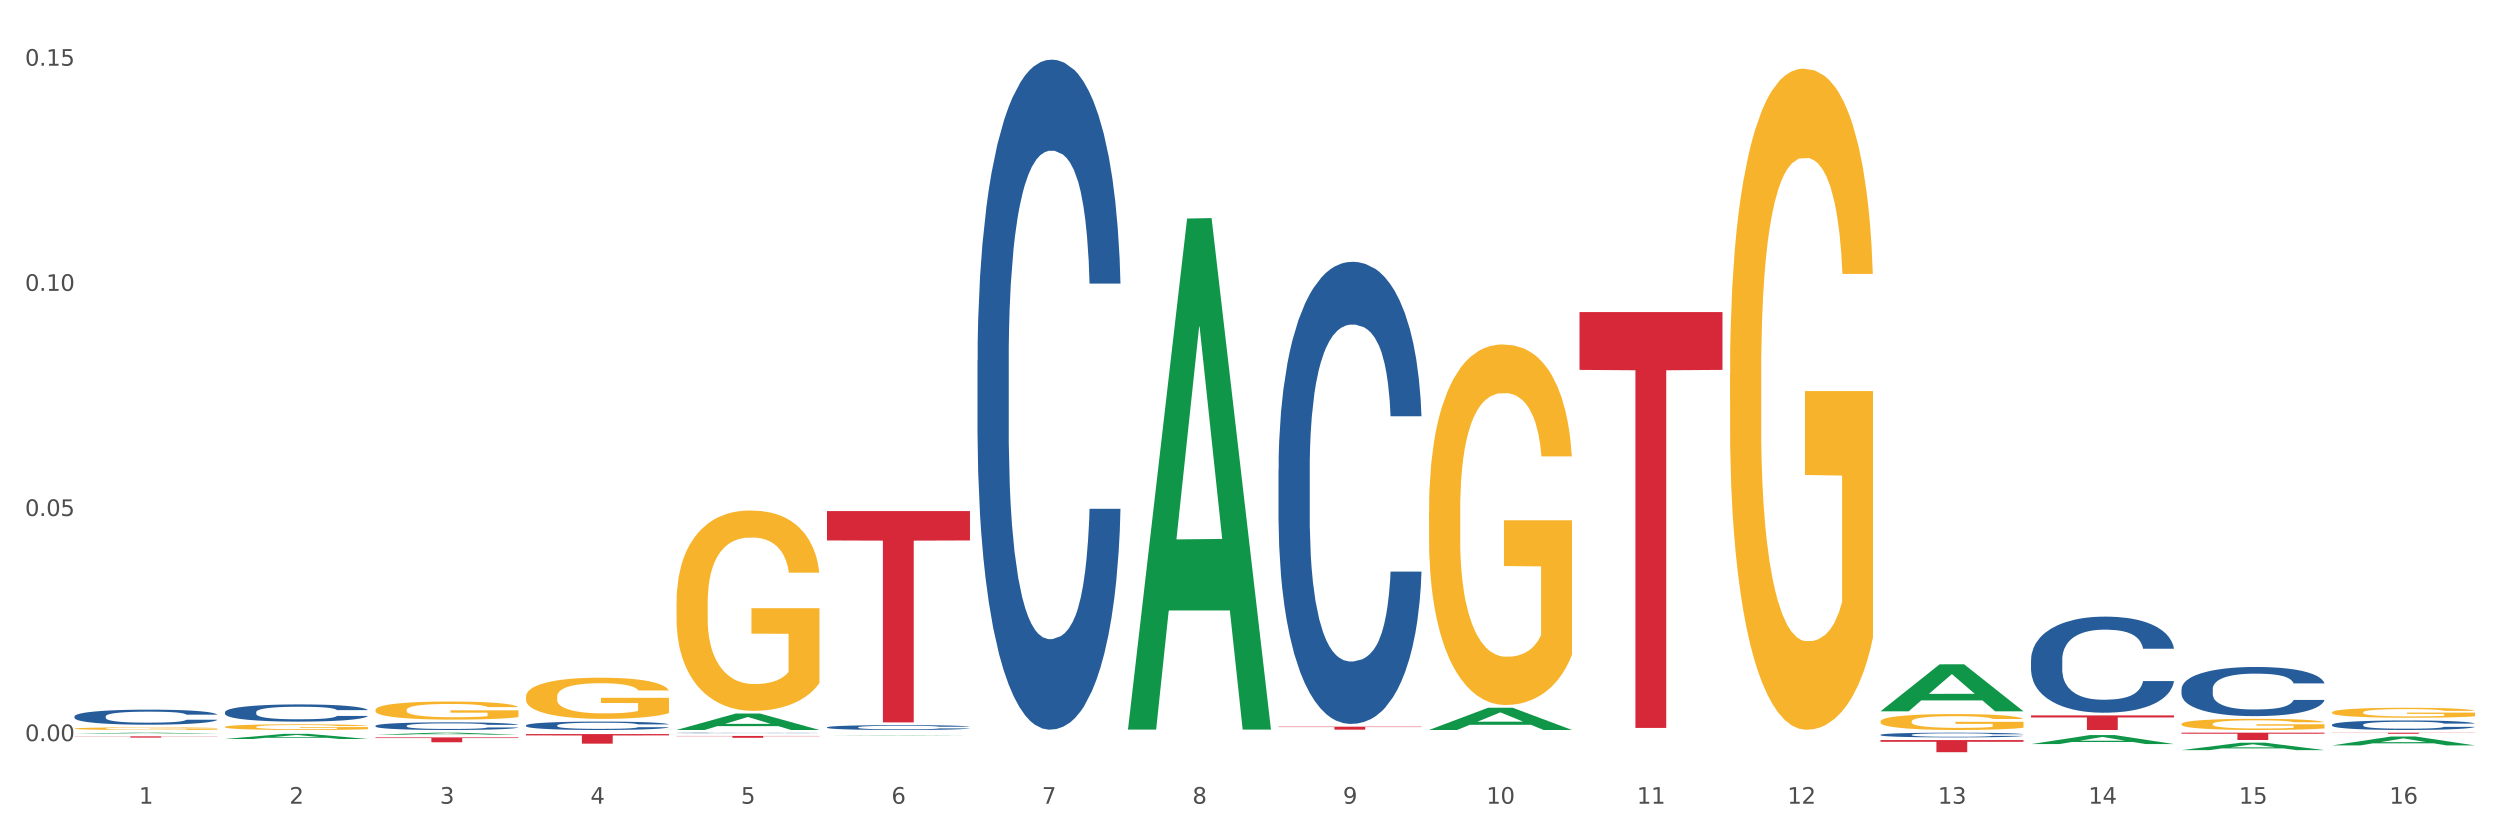 <?xml version="1.0" encoding="utf-8" standalone="no"?>
<!DOCTYPE svg PUBLIC "-//W3C//DTD SVG 1.1//EN"
  "http://www.w3.org/Graphics/SVG/1.1/DTD/svg11.dtd">
<svg xmlns:xlink="http://www.w3.org/1999/xlink" width="1080pt" height="360pt" viewBox="0 0 1080 360" xmlns="http://www.w3.org/2000/svg" version="1.1">
 <rect x="0" y="0" width="1080" height="360" fill="#333333" stroke="none"/>
 <defs>
  <style type="text/css">*{stroke-linejoin: round; stroke-linecap: butt}</style>
 </defs>
 <g id="figure_1">
  <g id="patch_1">
   <path d="M 0 360 
L 1080 360 
L 1080 0 
L 0 0 
z
" style="fill: #ffffff; stroke: #ffffff; stroke-linejoin: miter"/>
  </g>
  <g id="axes_1">
   <g id="matplotlib.axis_1">
    <g id="xtick_1">
     <g id="text_1">
      <!-- 1 -->
      <g style="fill: #4d4d4d" transform="translate(60.004 347.204) scale(0.096 -0.096)">
       <defs>
        <path id="DejaVuSans-31" d="M 794 531 
L 1825 531 
L 1825 4091 
L 703 3866 
L 703 4441 
L 1819 4666 
L 2450 4666 
L 2450 531 
L 3481 531 
L 3481 0 
L 794 0 
L 794 531 
z
" transform="scale(0.016)"/>
       </defs>
       <use xlink:href="#DejaVuSans-31"/>
      </g>
     </g>
    </g>
    <g id="xtick_2">
     <g id="text_2">
      <!-- 2 -->
      <g style="fill: #4d4d4d" transform="translate(125.021 347.204) scale(0.096 -0.096)">
       <defs>
        <path id="DejaVuSans-32" d="M 1228 531 
L 3431 531 
L 3431 0 
L 469 0 
L 469 531 
Q 828 903 1448 1529 
Q 2069 2156 2228 2338 
Q 2531 2678 2651 2914 
Q 2772 3150 2772 3378 
Q 2772 3750 2511 3984 
Q 2250 4219 1831 4219 
Q 1534 4219 1204 4116 
Q 875 4013 500 3803 
L 500 4441 
Q 881 4594 1212 4672 
Q 1544 4750 1819 4750 
Q 2544 4750 2975 4387 
Q 3406 4025 3406 3419 
Q 3406 3131 3298 2873 
Q 3191 2616 2906 2266 
Q 2828 2175 2409 1742 
Q 1991 1309 1228 531 
z
" transform="scale(0.016)"/>
       </defs>
       <use xlink:href="#DejaVuSans-32"/>
      </g>
     </g>
    </g>
    <g id="xtick_3">
     <g id="text_3">
      <!-- 3 -->
      <g style="fill: #4d4d4d" transform="translate(190.039 347.204) scale(0.096 -0.096)">
       <defs>
        <path id="DejaVuSans-33" d="M 2597 2516 
Q 3050 2419 3304 2112 
Q 3559 1806 3559 1356 
Q 3559 666 3084 287 
Q 2609 -91 1734 -91 
Q 1441 -91 1130 -33 
Q 819 25 488 141 
L 488 750 
Q 750 597 1062 519 
Q 1375 441 1716 441 
Q 2309 441 2620 675 
Q 2931 909 2931 1356 
Q 2931 1769 2642 2001 
Q 2353 2234 1838 2234 
L 1294 2234 
L 1294 2753 
L 1863 2753 
Q 2328 2753 2575 2939 
Q 2822 3125 2822 3475 
Q 2822 3834 2567 4026 
Q 2313 4219 1838 4219 
Q 1578 4219 1281 4162 
Q 984 4106 628 3988 
L 628 4550 
Q 988 4650 1302 4700 
Q 1616 4750 1894 4750 
Q 2613 4750 3031 4423 
Q 3450 4097 3450 3541 
Q 3450 3153 3228 2886 
Q 3006 2619 2597 2516 
z
" transform="scale(0.016)"/>
       </defs>
       <use xlink:href="#DejaVuSans-33"/>
      </g>
     </g>
    </g>
    <g id="xtick_4">
     <g id="text_4">
      <!-- 4 -->
      <g style="fill: #4d4d4d" transform="translate(255.056 347.204) scale(0.096 -0.096)">
       <defs>
        <path id="DejaVuSans-34" d="M 2419 4116 
L 825 1625 
L 2419 1625 
L 2419 4116 
z
M 2253 4666 
L 3047 4666 
L 3047 1625 
L 3713 1625 
L 3713 1100 
L 3047 1100 
L 3047 0 
L 2419 0 
L 2419 1100 
L 313 1100 
L 313 1709 
L 2253 4666 
z
" transform="scale(0.016)"/>
       </defs>
       <use xlink:href="#DejaVuSans-34"/>
      </g>
     </g>
    </g>
    <g id="xtick_5">
     <g id="text_5">
      <!-- 5 -->
      <g style="fill: #4d4d4d" transform="translate(320.073 347.204) scale(0.096 -0.096)">
       <defs>
        <path id="DejaVuSans-35" d="M 691 4666 
L 3169 4666 
L 3169 4134 
L 1269 4134 
L 1269 2991 
Q 1406 3038 1543 3061 
Q 1681 3084 1819 3084 
Q 2600 3084 3056 2656 
Q 3513 2228 3513 1497 
Q 3513 744 3044 326 
Q 2575 -91 1722 -91 
Q 1428 -91 1123 -41 
Q 819 9 494 109 
L 494 744 
Q 775 591 1075 516 
Q 1375 441 1709 441 
Q 2250 441 2565 725 
Q 2881 1009 2881 1497 
Q 2881 1984 2565 2268 
Q 2250 2553 1709 2553 
Q 1456 2553 1204 2497 
Q 953 2441 691 2322 
L 691 4666 
z
" transform="scale(0.016)"/>
       </defs>
       <use xlink:href="#DejaVuSans-35"/>
      </g>
     </g>
    </g>
    <g id="xtick_6">
     <g id="text_6">
      <!-- 6 -->
      <g style="fill: #4d4d4d" transform="translate(385.09 347.204) scale(0.096 -0.096)">
       <defs>
        <path id="DejaVuSans-36" d="M 2113 2584 
Q 1688 2584 1439 2293 
Q 1191 2003 1191 1497 
Q 1191 994 1439 701 
Q 1688 409 2113 409 
Q 2538 409 2786 701 
Q 3034 994 3034 1497 
Q 3034 2003 2786 2293 
Q 2538 2584 2113 2584 
z
M 3366 4563 
L 3366 3988 
Q 3128 4100 2886 4159 
Q 2644 4219 2406 4219 
Q 1781 4219 1451 3797 
Q 1122 3375 1075 2522 
Q 1259 2794 1537 2939 
Q 1816 3084 2150 3084 
Q 2853 3084 3261 2657 
Q 3669 2231 3669 1497 
Q 3669 778 3244 343 
Q 2819 -91 2113 -91 
Q 1303 -91 875 529 
Q 447 1150 447 2328 
Q 447 3434 972 4092 
Q 1497 4750 2381 4750 
Q 2619 4750 2861 4703 
Q 3103 4656 3366 4563 
z
" transform="scale(0.016)"/>
       </defs>
       <use xlink:href="#DejaVuSans-36"/>
      </g>
     </g>
    </g>
    <g id="xtick_7">
     <g id="text_7">
      <!-- 7 -->
      <g style="fill: #4d4d4d" transform="translate(450.108 347.204) scale(0.096 -0.096)">
       <defs>
        <path id="DejaVuSans-37" d="M 525 4666 
L 3525 4666 
L 3525 4397 
L 1831 0 
L 1172 0 
L 2766 4134 
L 525 4134 
L 525 4666 
z
" transform="scale(0.016)"/>
       </defs>
       <use xlink:href="#DejaVuSans-37"/>
      </g>
     </g>
    </g>
    <g id="xtick_8">
     <g id="text_8">
      <!-- 8 -->
      <g style="fill: #4d4d4d" transform="translate(515.125 347.204) scale(0.096 -0.096)">
       <defs>
        <path id="DejaVuSans-38" d="M 2034 2216 
Q 1584 2216 1326 1975 
Q 1069 1734 1069 1313 
Q 1069 891 1326 650 
Q 1584 409 2034 409 
Q 2484 409 2743 651 
Q 3003 894 3003 1313 
Q 3003 1734 2745 1975 
Q 2488 2216 2034 2216 
z
M 1403 2484 
Q 997 2584 770 2862 
Q 544 3141 544 3541 
Q 544 4100 942 4425 
Q 1341 4750 2034 4750 
Q 2731 4750 3128 4425 
Q 3525 4100 3525 3541 
Q 3525 3141 3298 2862 
Q 3072 2584 2669 2484 
Q 3125 2378 3379 2068 
Q 3634 1759 3634 1313 
Q 3634 634 3220 271 
Q 2806 -91 2034 -91 
Q 1263 -91 848 271 
Q 434 634 434 1313 
Q 434 1759 690 2068 
Q 947 2378 1403 2484 
z
M 1172 3481 
Q 1172 3119 1398 2916 
Q 1625 2713 2034 2713 
Q 2441 2713 2670 2916 
Q 2900 3119 2900 3481 
Q 2900 3844 2670 4047 
Q 2441 4250 2034 4250 
Q 1625 4250 1398 4047 
Q 1172 3844 1172 3481 
z
" transform="scale(0.016)"/>
       </defs>
       <use xlink:href="#DejaVuSans-38"/>
      </g>
     </g>
    </g>
    <g id="xtick_9">
     <g id="text_9">
      <!-- 9 -->
      <g style="fill: #4d4d4d" transform="translate(580.142 347.204) scale(0.096 -0.096)">
       <defs>
        <path id="DejaVuSans-39" d="M 703 97 
L 703 672 
Q 941 559 1184 500 
Q 1428 441 1663 441 
Q 2288 441 2617 861 
Q 2947 1281 2994 2138 
Q 2813 1869 2534 1725 
Q 2256 1581 1919 1581 
Q 1219 1581 811 2004 
Q 403 2428 403 3163 
Q 403 3881 828 4315 
Q 1253 4750 1959 4750 
Q 2769 4750 3195 4129 
Q 3622 3509 3622 2328 
Q 3622 1225 3098 567 
Q 2575 -91 1691 -91 
Q 1453 -91 1209 -44 
Q 966 3 703 97 
z
M 1959 2075 
Q 2384 2075 2632 2365 
Q 2881 2656 2881 3163 
Q 2881 3666 2632 3958 
Q 2384 4250 1959 4250 
Q 1534 4250 1286 3958 
Q 1038 3666 1038 3163 
Q 1038 2656 1286 2365 
Q 1534 2075 1959 2075 
z
" transform="scale(0.016)"/>
       </defs>
       <use xlink:href="#DejaVuSans-39"/>
      </g>
     </g>
    </g>
    <g id="xtick_10">
     <g id="text_10">
      <!-- 10 -->
      <g style="fill: #4d4d4d" transform="translate(642.105 347.204) scale(0.096 -0.096)">
       <defs>
        <path id="DejaVuSans-30" d="M 2034 4250 
Q 1547 4250 1301 3770 
Q 1056 3291 1056 2328 
Q 1056 1369 1301 889 
Q 1547 409 2034 409 
Q 2525 409 2770 889 
Q 3016 1369 3016 2328 
Q 3016 3291 2770 3770 
Q 2525 4250 2034 4250 
z
M 2034 4750 
Q 2819 4750 3233 4129 
Q 3647 3509 3647 2328 
Q 3647 1150 3233 529 
Q 2819 -91 2034 -91 
Q 1250 -91 836 529 
Q 422 1150 422 2328 
Q 422 3509 836 4129 
Q 1250 4750 2034 4750 
z
" transform="scale(0.016)"/>
       </defs>
       <use xlink:href="#DejaVuSans-31"/>
       <use xlink:href="#DejaVuSans-30" transform="translate(63.623 0)"/>
      </g>
     </g>
    </g>
    <g id="xtick_11">
     <g id="text_11">
      <!-- 11 -->
      <g style="fill: #4d4d4d" transform="translate(707.123 347.204) scale(0.096 -0.096)">
       <use xlink:href="#DejaVuSans-31"/>
       <use xlink:href="#DejaVuSans-31" transform="translate(63.623 0)"/>
      </g>
     </g>
    </g>
    <g id="xtick_12">
     <g id="text_12">
      <!-- 12 -->
      <g style="fill: #4d4d4d" transform="translate(772.14 347.204) scale(0.096 -0.096)">
       <use xlink:href="#DejaVuSans-31"/>
       <use xlink:href="#DejaVuSans-32" transform="translate(63.623 0)"/>
      </g>
     </g>
    </g>
    <g id="xtick_13">
     <g id="text_13">
      <!-- 13 -->
      <g style="fill: #4d4d4d" transform="translate(837.157 347.204) scale(0.096 -0.096)">
       <use xlink:href="#DejaVuSans-31"/>
       <use xlink:href="#DejaVuSans-33" transform="translate(63.623 0)"/>
      </g>
     </g>
    </g>
    <g id="xtick_14">
     <g id="text_14">
      <!-- 14 -->
      <g style="fill: #4d4d4d" transform="translate(902.174 347.204) scale(0.096 -0.096)">
       <use xlink:href="#DejaVuSans-31"/>
       <use xlink:href="#DejaVuSans-34" transform="translate(63.623 0)"/>
      </g>
     </g>
    </g>
    <g id="xtick_15">
     <g id="text_15">
      <!-- 15 -->
      <g style="fill: #4d4d4d" transform="translate(967.192 347.204) scale(0.096 -0.096)">
       <use xlink:href="#DejaVuSans-31"/>
       <use xlink:href="#DejaVuSans-35" transform="translate(63.623 0)"/>
      </g>
     </g>
    </g>
    <g id="xtick_16">
     <g id="text_16">
      <!-- 16 -->
      <g style="fill: #4d4d4d" transform="translate(1032.209 347.204) scale(0.096 -0.096)">
       <use xlink:href="#DejaVuSans-31"/>
       <use xlink:href="#DejaVuSans-36" transform="translate(63.623 0)"/>
      </g>
     </g>
    </g>
    <g id="xtick_17"/>
    <g id="xtick_18"/>
    <g id="xtick_19"/>
    <g id="xtick_20"/>
    <g id="xtick_21"/>
    <g id="xtick_22"/>
    <g id="xtick_23"/>
    <g id="xtick_24"/>
    <g id="xtick_25"/>
    <g id="xtick_26"/>
    <g id="xtick_27"/>
    <g id="xtick_28"/>
    <g id="xtick_29"/>
    <g id="xtick_30"/>
    <g id="xtick_31"/>
   </g>
   <g id="matplotlib.axis_2">
    <g id="ytick_1">
     <g id="text_17">
      <!-- 0.00 -->
      <g style="fill: #4d4d4d" transform="translate(10.8 320.166) scale(0.096 -0.096)">
       <defs>
        <path id="DejaVuSans-2e" d="M 684 794 
L 1344 794 
L 1344 0 
L 684 0 
L 684 794 
z
" transform="scale(0.016)"/>
       </defs>
       <use xlink:href="#DejaVuSans-30"/>
       <use xlink:href="#DejaVuSans-2e" transform="translate(63.623 0)"/>
       <use xlink:href="#DejaVuSans-30" transform="translate(95.41 0)"/>
       <use xlink:href="#DejaVuSans-30" transform="translate(159.033 0)"/>
      </g>
     </g>
    </g>
    <g id="ytick_2">
     <g id="text_18">
      <!-- 0.05 -->
      <g style="fill: #4d4d4d" transform="translate(10.8 222.907) scale(0.096 -0.096)">
       <use xlink:href="#DejaVuSans-30"/>
       <use xlink:href="#DejaVuSans-2e" transform="translate(63.623 0)"/>
       <use xlink:href="#DejaVuSans-30" transform="translate(95.41 0)"/>
       <use xlink:href="#DejaVuSans-35" transform="translate(159.033 0)"/>
      </g>
     </g>
    </g>
    <g id="ytick_3">
     <g id="text_19">
      <!-- 0.10 -->
      <g style="fill: #4d4d4d" transform="translate(10.8 125.648) scale(0.096 -0.096)">
       <use xlink:href="#DejaVuSans-30"/>
       <use xlink:href="#DejaVuSans-2e" transform="translate(63.623 0)"/>
       <use xlink:href="#DejaVuSans-31" transform="translate(95.41 0)"/>
       <use xlink:href="#DejaVuSans-30" transform="translate(159.033 0)"/>
      </g>
     </g>
    </g>
    <g id="ytick_4">
     <g id="text_20">
      <!-- 0.15 -->
      <g style="fill: #4d4d4d" transform="translate(10.8 28.389) scale(0.096 -0.096)">
       <use xlink:href="#DejaVuSans-30"/>
       <use xlink:href="#DejaVuSans-2e" transform="translate(63.623 0)"/>
       <use xlink:href="#DejaVuSans-31" transform="translate(95.41 0)"/>
       <use xlink:href="#DejaVuSans-35" transform="translate(159.033 0)"/>
      </g>
     </g>
    </g>
    <g id="ytick_5"/>
    <g id="ytick_6"/>
    <g id="ytick_7"/>
   </g>
   <g id="PolyCollection_1">
    <path d="M 32.175 316.936 
L 32.239 316.935 
L 57.709 316.519 
L 68.28 316.518 
L 93.941 316.936 
L 81.715 316.936 
L 76.176 316.839 
L 49.877 316.839 
L 49.686 316.841 
L 44.337 316.936 
L 32.175 316.936 
L 32.175 316.936 
L 53.188 316.781 
L 72.864 316.781 
L 63.122 316.607 
L 62.995 316.607 
L 62.867 316.608 
L 53.125 316.781 
L 53.188 316.781 
L 32.175 316.936 
z
" clip-path="url(#pf564b0653b)" style="fill: #109648"/>
    <path d="M 97.192 319.236 
L 97.256 319.233 
L 122.727 317.024 
L 133.297 317.021 
L 158.959 319.24 
L 146.733 319.24 
L 141.193 318.723 
L 114.894 318.723 
L 114.703 318.731 
L 109.354 319.24 
L 97.192 319.24 
L 97.192 319.236 
L 118.206 318.415 
L 137.882 318.413 
L 128.139 317.494 
L 128.012 317.49 
L 127.884 317.496 
L 118.142 318.413 
L 118.206 318.415 
L 97.192 319.236 
z
" clip-path="url(#pf564b0653b)" style="fill: #109648"/>
    <path d="M 162.209 306.676 
L 162.282 306.669 
L 162.282 306.412 
L 162.428 306.191 
L 163.157 305.655 
L 164.251 305.212 
L 165.054 304.977 
L 165.856 304.784 
L 166.804 304.591 
L 167.97 304.391 
L 170.085 304.098 
L 171.398 303.948 
L 173.002 303.791 
L 175.919 303.563 
L 178.034 303.434 
L 180.222 303.327 
L 183.795 303.198 
L 186.128 303.141 
L 188.608 303.098 
L 191.598 303.07 
L 193.858 303.063 
L 198.817 303.084 
L 203.047 303.148 
L 205.089 303.198 
L 207.714 303.284 
L 209.099 303.341 
L 211.36 303.455 
L 213.694 303.605 
L 215.298 303.734 
L 217.704 303.977 
L 219.528 304.22 
L 221.205 304.52 
L 222.08 304.727 
L 222.736 304.919 
L 223.32 305.141 
L 223.903 305.491 
L 210.777 305.491 
L 210.266 305.241 
L 209.464 305.005 
L 208.297 304.777 
L 207.276 304.634 
L 205.526 304.455 
L 203.922 304.341 
L 202.245 304.255 
L 200.203 304.184 
L 198.598 304.148 
L 196.338 304.12 
L 191.889 304.127 
L 188.9 304.184 
L 186.858 304.255 
L 185.545 304.32 
L 184.378 304.391 
L 183.066 304.491 
L 181.534 304.641 
L 180.44 304.777 
L 179.347 304.948 
L 178.471 305.119 
L 177.669 305.319 
L 177.013 305.534 
L 176.503 305.755 
L 176.065 306.026 
L 175.7 306.476 
L 175.7 307.455 
L 175.846 307.676 
L 176.211 307.969 
L 176.648 308.19 
L 177.378 308.454 
L 178.034 308.633 
L 179.274 308.89 
L 180.659 309.104 
L 181.753 309.24 
L 182.847 309.354 
L 184.743 309.511 
L 186.858 309.64 
L 188.681 309.718 
L 191.16 309.79 
L 192.837 309.818 
L 194.296 309.833 
L 197.869 309.833 
L 200.422 309.811 
L 203.266 309.761 
L 205.453 309.697 
L 207.276 309.618 
L 209.318 309.49 
L 210.631 309.368 
L 210.631 307.876 
L 194.588 307.869 
L 194.588 306.876 
L 223.976 306.876 
L 223.976 309.79 
L 222.736 309.94 
L 221.351 310.075 
L 219.892 310.197 
L 217.704 310.347 
L 215.079 310.49 
L 212.746 310.59 
L 210.266 310.675 
L 207.349 310.754 
L 203.557 310.825 
L 201.224 310.854 
L 198.307 310.875 
L 194.879 310.882 
L 191.889 310.868 
L 188.972 310.832 
L 185.91 310.768 
L 182.92 310.675 
L 180.659 310.583 
L 178.399 310.468 
L 175.992 310.318 
L 174.096 310.175 
L 172.638 310.047 
L 171.033 309.883 
L 169.283 309.668 
L 167.97 309.476 
L 166.804 309.276 
L 165.564 309.019 
L 164.689 308.797 
L 163.814 308.519 
L 163.303 308.312 
L 162.72 307.99 
L 162.282 307.54 
L 162.209 306.676 
z
" clip-path="url(#pf564b0653b)" style="fill: #f7b32b"/>
    <path d="M 227.227 300.987 
L 227.3 300.971 
L 227.3 300.386 
L 227.445 299.882 
L 228.175 298.663 
L 229.269 297.656 
L 230.071 297.119 
L 230.873 296.681 
L 231.821 296.242 
L 232.988 295.787 
L 235.102 295.121 
L 236.415 294.779 
L 238.019 294.422 
L 240.936 293.902 
L 243.051 293.609 
L 245.239 293.365 
L 248.812 293.073 
L 251.146 292.943 
L 253.625 292.845 
L 256.615 292.78 
L 258.876 292.764 
L 263.834 292.813 
L 268.064 292.959 
L 270.106 293.073 
L 272.731 293.268 
L 274.117 293.398 
L 276.377 293.658 
L 278.711 293.999 
L 280.315 294.292 
L 282.722 294.844 
L 284.545 295.397 
L 286.222 296.079 
L 287.097 296.551 
L 287.753 296.989 
L 288.337 297.493 
L 288.92 298.29 
L 275.794 298.29 
L 275.283 297.721 
L 274.481 297.184 
L 273.315 296.664 
L 272.294 296.339 
L 270.543 295.933 
L 268.939 295.673 
L 267.262 295.478 
L 265.22 295.316 
L 263.616 295.234 
L 261.355 295.169 
L 256.907 295.186 
L 253.917 295.316 
L 251.875 295.478 
L 250.562 295.624 
L 249.396 295.787 
L 248.083 296.014 
L 246.552 296.356 
L 245.458 296.664 
L 244.364 297.054 
L 243.489 297.445 
L 242.687 297.9 
L 242.03 298.387 
L 241.52 298.891 
L 241.082 299.508 
L 240.718 300.532 
L 240.718 302.759 
L 240.863 303.262 
L 241.228 303.929 
L 241.666 304.432 
L 242.395 305.034 
L 243.051 305.44 
L 244.291 306.025 
L 245.676 306.513 
L 246.77 306.821 
L 247.864 307.081 
L 249.76 307.439 
L 251.875 307.731 
L 253.698 307.91 
L 256.177 308.073 
L 257.855 308.138 
L 259.313 308.17 
L 262.886 308.17 
L 265.439 308.121 
L 268.283 308.008 
L 270.47 307.861 
L 272.294 307.683 
L 274.335 307.39 
L 275.648 307.114 
L 275.648 303.717 
L 259.605 303.701 
L 259.605 301.442 
L 288.993 301.442 
L 288.993 308.073 
L 287.753 308.414 
L 286.368 308.723 
L 284.909 308.999 
L 282.722 309.34 
L 280.096 309.665 
L 277.763 309.893 
L 275.283 310.088 
L 272.366 310.267 
L 268.574 310.429 
L 266.241 310.494 
L 263.324 310.543 
L 259.897 310.559 
L 256.907 310.527 
L 253.99 310.445 
L 250.927 310.299 
L 247.937 310.088 
L 245.676 309.877 
L 243.416 309.617 
L 241.009 309.275 
L 239.113 308.95 
L 237.655 308.658 
L 236.05 308.284 
L 234.3 307.796 
L 232.988 307.358 
L 231.821 306.903 
L 230.581 306.318 
L 229.706 305.814 
L 228.831 305.18 
L 228.321 304.709 
L 227.737 303.977 
L 227.3 302.954 
L 227.227 300.987 
z
" clip-path="url(#pf564b0653b)" style="fill: #f7b32b"/>
    <path d="M 292.244 315.342 
L 292.308 315.335 
L 317.778 308.26 
L 328.349 308.254 
L 354.01 315.355 
L 341.784 315.355 
L 336.245 313.702 
L 309.946 313.702 
L 309.755 313.728 
L 304.406 315.355 
L 292.244 315.355 
L 292.244 315.342 
L 313.257 312.715 
L 332.933 312.708 
L 323.191 309.767 
L 323.063 309.754 
L 322.936 309.774 
L 313.194 312.708 
L 313.257 312.715 
L 292.244 315.342 
z
" clip-path="url(#pf564b0653b)" style="fill: #109648"/>
    <path d="M 877.399 321.443 
L 877.463 321.439 
L 902.933 317.541 
L 913.504 317.537 
L 939.166 321.45 
L 926.94 321.45 
L 921.4 320.539 
L 895.101 320.539 
L 894.91 320.554 
L 889.561 321.45 
L 877.399 321.45 
L 877.399 321.443 
L 898.412 319.995 
L 918.089 319.992 
L 908.346 318.371 
L 908.219 318.364 
L 908.091 318.375 
L 898.349 319.992 
L 898.412 319.995 
L 877.399 321.443 
z
" clip-path="url(#pf564b0653b)" style="fill: #109648"/>
    <path d="M 942.416 324.046 
L 942.48 324.043 
L 967.951 320.847 
L 978.521 320.844 
L 1004.183 324.052 
L 991.957 324.052 
L 986.417 323.305 
L 960.118 323.305 
L 959.927 323.317 
L 954.579 324.052 
L 942.416 324.052 
L 942.416 324.046 
L 963.43 322.859 
L 983.106 322.856 
L 973.363 321.528 
L 973.236 321.522 
L 973.109 321.531 
L 963.366 322.856 
L 963.43 322.859 
L 942.416 324.046 
z
" clip-path="url(#pf564b0653b)" style="fill: #109648"/>
    <path d="M 357.261 317.667 
L 357.325 317.667 
L 382.796 317.527 
L 393.366 317.526 
L 419.028 317.667 
L 406.802 317.667 
L 401.262 317.635 
L 374.963 317.635 
L 374.772 317.635 
L 369.423 317.667 
L 357.261 317.667 
L 357.261 317.667 
L 378.275 317.615 
L 397.951 317.615 
L 388.208 317.557 
L 388.081 317.556 
L 387.953 317.557 
L 378.211 317.615 
L 378.275 317.615 
L 357.261 317.667 
z
" clip-path="url(#pf564b0653b)" style="fill: #109648"/>
    <path d="M 487.296 314.776 
L 487.359 314.568 
L 512.83 94.411 
L 523.4 94.203 
L 549.062 315.191 
L 536.836 315.191 
L 531.296 263.731 
L 504.998 263.731 
L 504.807 264.561 
L 499.458 315.191 
L 487.296 315.191 
L 487.296 314.776 
L 508.309 233.021 
L 527.985 232.813 
L 518.243 141.306 
L 518.115 140.891 
L 517.988 141.513 
L 508.245 232.813 
L 508.309 233.021 
L 487.296 314.776 
z
" clip-path="url(#pf564b0653b)" style="fill: #109648"/>
    <path d="M 617.33 315.333 
L 617.394 315.324 
L 642.865 305.742 
L 653.435 305.733 
L 679.097 315.351 
L 666.871 315.351 
L 661.331 313.111 
L 635.032 313.111 
L 634.841 313.147 
L 629.492 315.351 
L 617.33 315.351 
L 617.33 315.333 
L 638.343 311.775 
L 658.02 311.766 
L 648.277 307.783 
L 648.15 307.765 
L 648.022 307.792 
L 638.28 311.766 
L 638.343 311.775 
L 617.33 315.333 
z
" clip-path="url(#pf564b0653b)" style="fill: #109648"/>
    <path d="M 812.382 307.271 
L 812.446 307.252 
L 837.916 286.981 
L 848.487 286.962 
L 874.148 307.309 
L 861.922 307.309 
L 856.382 302.571 
L 830.084 302.571 
L 829.893 302.647 
L 824.544 307.309 
L 812.382 307.309 
L 812.382 307.271 
L 833.395 299.743 
L 853.071 299.724 
L 843.329 291.299 
L 843.201 291.261 
L 843.074 291.318 
L 833.332 299.724 
L 833.395 299.743 
L 812.382 307.271 
z
" clip-path="url(#pf564b0653b)" style="fill: #109648"/>
    <path d="M 162.209 317.388 
L 162.273 317.387 
L 187.744 316.519 
L 198.314 316.518 
L 223.976 317.389 
L 211.75 317.389 
L 206.21 317.186 
L 179.912 317.186 
L 179.721 317.19 
L 174.372 317.389 
L 162.209 317.389 
L 162.209 317.388 
L 183.223 317.065 
L 202.899 317.065 
L 193.156 316.704 
L 193.029 316.702 
L 192.902 316.705 
L 183.159 317.065 
L 183.223 317.065 
L 162.209 317.388 
z
" clip-path="url(#pf564b0653b)" style="fill: #109648"/>
    <path d="M 1007.434 322.019 
L 1007.497 322.015 
L 1032.968 318.171 
L 1043.538 318.167 
L 1069.2 322.026 
L 1056.974 322.026 
L 1051.434 321.127 
L 1025.136 321.127 
L 1024.945 321.142 
L 1019.596 322.026 
L 1007.434 322.026 
L 1007.434 322.019 
L 1028.447 320.591 
L 1048.123 320.587 
L 1038.38 318.989 
L 1038.253 318.982 
L 1038.126 318.993 
L 1028.383 320.587 
L 1028.447 320.591 
L 1007.434 322.019 
z
" clip-path="url(#pf564b0653b)" style="fill: #109648"/>
    <path d="M 747.365 161.628 
L 747.438 161.367 
L 747.438 151.977 
L 747.583 143.89 
L 748.313 124.327 
L 749.407 108.154 
L 750.209 99.546 
L 751.011 92.503 
L 751.959 85.46 
L 753.126 78.156 
L 755.24 67.461 
L 756.553 61.983 
L 758.157 56.244 
L 761.074 47.897 
L 763.189 43.202 
L 765.377 39.289 
L 768.95 34.594 
L 771.284 32.507 
L 773.763 30.942 
L 776.753 29.898 
L 779.014 29.638 
L 783.972 30.42 
L 788.202 32.768 
L 790.244 34.594 
L 792.869 37.724 
L 794.255 39.811 
L 796.515 43.984 
L 798.849 49.462 
L 800.453 54.158 
L 802.86 63.026 
L 804.683 71.895 
L 806.36 82.851 
L 807.235 90.416 
L 807.891 97.459 
L 808.475 105.545 
L 809.058 118.327 
L 795.932 118.327 
L 795.421 109.197 
L 794.619 100.589 
L 793.452 92.242 
L 792.432 87.025 
L 790.681 80.504 
L 789.077 76.33 
L 787.4 73.2 
L 785.358 70.591 
L 783.754 69.287 
L 781.493 68.244 
L 777.045 68.504 
L 774.055 70.591 
L 772.013 73.2 
L 770.7 75.547 
L 769.533 78.156 
L 768.221 81.808 
L 766.689 87.286 
L 765.596 92.242 
L 764.502 98.502 
L 763.627 104.763 
L 762.824 112.067 
L 762.168 119.892 
L 761.658 127.978 
L 761.22 137.891 
L 760.856 154.324 
L 760.856 190.061 
L 761.001 198.147 
L 761.366 208.842 
L 761.804 216.929 
L 762.533 226.58 
L 763.189 233.101 
L 764.429 242.492 
L 765.814 250.318 
L 766.908 255.274 
L 768.002 259.447 
L 769.898 265.186 
L 772.013 269.881 
L 773.836 272.751 
L 776.315 275.359 
L 777.993 276.403 
L 779.451 276.924 
L 783.024 276.924 
L 785.577 276.142 
L 788.421 274.316 
L 790.608 271.968 
L 792.432 269.099 
L 794.473 264.404 
L 795.786 259.969 
L 795.786 205.451 
L 779.743 205.19 
L 779.743 168.932 
L 809.131 168.932 
L 809.131 275.359 
L 807.891 280.837 
L 806.506 285.793 
L 805.047 290.228 
L 802.86 295.706 
L 800.234 300.923 
L 797.901 304.575 
L 795.421 307.705 
L 792.504 310.574 
L 788.712 313.183 
L 786.379 314.226 
L 783.462 315.009 
L 780.034 315.27 
L 777.045 314.748 
L 774.128 313.444 
L 771.065 311.096 
L 768.075 307.705 
L 765.814 304.314 
L 763.554 300.14 
L 761.147 294.662 
L 759.251 289.445 
L 757.793 284.75 
L 756.188 278.75 
L 754.438 270.925 
L 753.126 263.882 
L 751.959 256.578 
L 750.719 247.187 
L 749.844 239.101 
L 748.969 228.928 
L 748.459 221.363 
L 747.875 209.625 
L 747.438 193.191 
L 747.365 161.628 
z
" clip-path="url(#pf564b0653b)" style="fill: #f7b32b"/>
    <path d="M 812.382 311.653 
L 812.455 311.646 
L 812.455 311.42 
L 812.601 311.225 
L 813.33 310.754 
L 814.424 310.364 
L 815.226 310.157 
L 816.028 309.987 
L 816.976 309.817 
L 818.143 309.641 
L 820.258 309.383 
L 821.57 309.251 
L 823.175 309.113 
L 826.092 308.912 
L 828.206 308.799 
L 830.394 308.705 
L 833.967 308.591 
L 836.301 308.541 
L 838.78 308.503 
L 841.77 308.478 
L 844.031 308.472 
L 848.99 308.491 
L 853.219 308.547 
L 855.261 308.591 
L 857.886 308.667 
L 859.272 308.717 
L 861.532 308.818 
L 863.866 308.95 
L 865.47 309.063 
L 867.877 309.277 
L 869.7 309.49 
L 871.377 309.754 
L 872.252 309.937 
L 872.909 310.106 
L 873.492 310.301 
L 874.075 310.609 
L 860.949 310.609 
L 860.439 310.389 
L 859.636 310.182 
L 858.47 309.981 
L 857.449 309.855 
L 855.699 309.698 
L 854.094 309.597 
L 852.417 309.522 
L 850.375 309.459 
L 848.771 309.427 
L 846.51 309.402 
L 842.062 309.409 
L 839.072 309.459 
L 837.03 309.522 
L 835.717 309.578 
L 834.551 309.641 
L 833.238 309.729 
L 831.707 309.861 
L 830.613 309.981 
L 829.519 310.132 
L 828.644 310.282 
L 827.842 310.458 
L 827.185 310.647 
L 826.675 310.842 
L 826.237 311.081 
L 825.873 311.477 
L 825.873 312.338 
L 826.019 312.533 
L 826.383 312.791 
L 826.821 312.985 
L 827.55 313.218 
L 828.206 313.375 
L 829.446 313.601 
L 830.832 313.79 
L 831.925 313.91 
L 833.019 314.01 
L 834.915 314.148 
L 837.03 314.262 
L 838.853 314.331 
L 841.333 314.394 
L 843.01 314.419 
L 844.468 314.431 
L 848.042 314.431 
L 850.594 314.412 
L 853.438 314.368 
L 855.626 314.312 
L 857.449 314.243 
L 859.491 314.13 
L 860.803 314.023 
L 860.803 312.709 
L 844.76 312.703 
L 844.76 311.829 
L 874.148 311.829 
L 874.148 314.394 
L 872.909 314.526 
L 871.523 314.645 
L 870.065 314.752 
L 867.877 314.884 
L 865.252 315.01 
L 862.918 315.098 
L 860.439 315.173 
L 857.522 315.242 
L 853.73 315.305 
L 851.396 315.33 
L 848.479 315.349 
L 845.052 315.355 
L 842.062 315.343 
L 839.145 315.311 
L 836.082 315.255 
L 833.092 315.173 
L 830.832 315.091 
L 828.571 314.991 
L 826.164 314.859 
L 824.268 314.733 
L 822.81 314.62 
L 821.206 314.475 
L 819.455 314.287 
L 818.143 314.117 
L 816.976 313.941 
L 815.736 313.715 
L 814.861 313.52 
L 813.986 313.275 
L 813.476 313.092 
L 812.892 312.809 
L 812.455 312.413 
L 812.382 311.653 
z
" clip-path="url(#pf564b0653b)" style="fill: #f7b32b"/>
    <path d="M 292.244 260.529 
L 292.317 260.45 
L 292.317 257.604 
L 292.463 255.153 
L 293.192 249.225 
L 294.286 244.323 
L 295.088 241.715 
L 295.89 239.58 
L 296.838 237.446 
L 298.005 235.232 
L 300.12 231.991 
L 301.432 230.331 
L 303.037 228.592 
L 305.954 226.062 
L 308.068 224.639 
L 310.256 223.454 
L 313.829 222.031 
L 316.163 221.398 
L 318.642 220.924 
L 321.632 220.608 
L 323.893 220.529 
L 328.852 220.766 
L 333.081 221.477 
L 335.123 222.031 
L 337.748 222.979 
L 339.134 223.612 
L 341.395 224.876 
L 343.728 226.537 
L 345.332 227.96 
L 347.739 230.647 
L 349.562 233.335 
L 351.239 236.655 
L 352.114 238.948 
L 352.771 241.082 
L 353.354 243.533 
L 353.937 247.406 
L 340.811 247.406 
L 340.301 244.64 
L 339.499 242.031 
L 338.332 239.501 
L 337.311 237.92 
L 335.561 235.944 
L 333.956 234.679 
L 332.279 233.73 
L 330.237 232.94 
L 328.633 232.545 
L 326.372 232.228 
L 321.924 232.307 
L 318.934 232.94 
L 316.892 233.73 
L 315.58 234.442 
L 314.413 235.232 
L 313.1 236.339 
L 311.569 237.999 
L 310.475 239.501 
L 309.381 241.398 
L 308.506 243.296 
L 307.704 245.509 
L 307.047 247.881 
L 306.537 250.331 
L 306.099 253.335 
L 305.735 258.316 
L 305.735 269.146 
L 305.881 271.596 
L 306.245 274.837 
L 306.683 277.288 
L 307.412 280.213 
L 308.068 282.189 
L 309.308 285.035 
L 310.694 287.407 
L 311.788 288.909 
L 312.881 290.174 
L 314.777 291.913 
L 316.892 293.336 
L 318.715 294.205 
L 321.195 294.996 
L 322.872 295.312 
L 324.33 295.47 
L 327.904 295.47 
L 330.456 295.233 
L 333.3 294.68 
L 335.488 293.968 
L 337.311 293.098 
L 339.353 291.676 
L 340.665 290.332 
L 340.665 273.81 
L 324.622 273.731 
L 324.622 262.742 
L 354.01 262.742 
L 354.01 294.996 
L 352.771 296.656 
L 351.385 298.158 
L 349.927 299.502 
L 347.739 301.162 
L 345.114 302.743 
L 342.78 303.85 
L 340.301 304.798 
L 337.384 305.668 
L 333.592 306.458 
L 331.258 306.775 
L 328.341 307.012 
L 324.914 307.091 
L 321.924 306.933 
L 319.007 306.537 
L 315.944 305.826 
L 312.954 304.798 
L 310.694 303.771 
L 308.433 302.506 
L 306.027 300.846 
L 304.131 299.265 
L 302.672 297.842 
L 301.068 296.023 
L 299.318 293.652 
L 298.005 291.517 
L 296.838 289.304 
L 295.598 286.458 
L 294.723 284.007 
L 293.848 280.924 
L 293.338 278.632 
L 292.754 275.075 
L 292.317 270.094 
L 292.244 260.529 
z
" clip-path="url(#pf564b0653b)" style="fill: #f7b32b"/>
    <path d="M 877.399 309.058 
L 939.166 309.058 
L 939.166 309.933 
L 914.869 309.939 
L 914.869 315.355 
L 901.549 315.355 
L 901.549 309.939 
L 877.399 309.933 
L 877.399 309.064 
L 877.399 309.058 
z
" clip-path="url(#pf564b0653b)" style="fill: #d62839"/>
    <path d="M 32.175 309.484 
L 32.248 309.478 
L 32.248 309.312 
L 32.467 309.086 
L 33.27 308.671 
L 34.292 308.356 
L 36.045 307.988 
L 36.994 307.834 
L 38.235 307.662 
L 40.79 307.383 
L 43.711 307.146 
L 45.755 307.015 
L 47.288 306.932 
L 50.72 306.784 
L 52.691 306.718 
L 54.735 306.665 
L 56.487 306.629 
L 59.408 306.588 
L 61.744 306.57 
L 64.445 306.564 
L 66.709 306.57 
L 69.702 306.594 
L 74.083 306.665 
L 75.762 306.707 
L 78.025 306.778 
L 80.362 306.873 
L 82.26 306.968 
L 84.45 307.104 
L 86.713 307.282 
L 88.904 307.508 
L 90.437 307.715 
L 91.678 307.935 
L 92.773 308.202 
L 93.576 308.493 
L 93.941 308.736 
L 80.581 308.736 
L 80.216 308.517 
L 79.485 308.279 
L 78.755 308.119 
L 77.952 307.988 
L 76.711 307.84 
L 75.616 307.745 
L 73.791 307.632 
L 72.111 307.561 
L 70.724 307.52 
L 69.045 307.484 
L 65.468 307.448 
L 62.912 307.448 
L 61.306 307.46 
L 59.335 307.49 
L 57.655 307.532 
L 55.684 307.603 
L 54.151 307.68 
L 52.618 307.781 
L 51.742 307.852 
L 50.427 307.983 
L 49.551 308.089 
L 48.383 308.273 
L 47.726 308.404 
L 46.558 308.742 
L 46.047 308.991 
L 45.828 309.164 
L 45.682 309.353 
L 45.682 310.279 
L 46.12 310.695 
L 46.485 310.873 
L 47.069 311.074 
L 48.164 311.336 
L 49.77 311.591 
L 51.45 311.775 
L 52.837 311.887 
L 54.151 311.971 
L 55.465 312.036 
L 57.071 312.095 
L 58.386 312.131 
L 60.357 312.166 
L 62.693 312.184 
L 64.518 312.184 
L 68.242 312.155 
L 69.921 312.125 
L 71.527 312.083 
L 73.28 312.018 
L 74.667 311.947 
L 75.47 311.893 
L 76.784 311.781 
L 77.806 311.662 
L 78.682 311.525 
L 79.266 311.407 
L 79.923 311.229 
L 80.435 311.027 
L 80.581 310.92 
L 93.941 310.92 
L 93.649 311.134 
L 93.138 311.341 
L 92.116 311.62 
L 91.313 311.781 
L 90.072 311.976 
L 88.758 312.143 
L 86.932 312.327 
L 85.253 312.463 
L 83.501 312.582 
L 81.603 312.689 
L 78.171 312.837 
L 76.93 312.879 
L 74.302 312.95 
L 72.257 312.991 
L 69.264 313.033 
L 66.198 313.057 
L 62.985 313.062 
L 60.138 313.051 
L 56.998 313.015 
L 55.027 312.979 
L 52.837 312.926 
L 50.281 312.843 
L 47.872 312.742 
L 45.609 312.623 
L 43.492 312.487 
L 41.52 312.333 
L 38.965 312.077 
L 37.067 311.828 
L 35.679 311.597 
L 34.73 311.401 
L 33.781 311.152 
L 33.27 310.979 
L 32.467 310.564 
L 32.175 310.178 
L 32.175 309.484 
z
" clip-path="url(#pf564b0653b)" style="fill: #255c99"/>
    <path d="M 617.33 220.779 
L 617.403 220.636 
L 617.403 215.515 
L 617.549 211.105 
L 618.278 200.435 
L 619.372 191.615 
L 620.174 186.92 
L 620.976 183.079 
L 621.924 179.238 
L 623.091 175.255 
L 625.206 169.422 
L 626.519 166.435 
L 628.123 163.305 
L 631.04 158.753 
L 633.155 156.192 
L 635.342 154.058 
L 638.916 151.497 
L 641.249 150.359 
L 643.729 149.506 
L 646.718 148.937 
L 648.979 148.794 
L 653.938 149.221 
L 658.167 150.501 
L 660.209 151.497 
L 662.835 153.204 
L 664.22 154.343 
L 666.481 156.619 
L 668.814 159.606 
L 670.419 162.167 
L 672.825 167.004 
L 674.648 171.841 
L 676.325 177.816 
L 677.201 181.941 
L 677.857 185.782 
L 678.44 190.192 
L 679.024 197.163 
L 665.897 197.163 
L 665.387 192.184 
L 664.585 187.489 
L 663.418 182.937 
L 662.397 180.092 
L 660.647 176.535 
L 659.043 174.259 
L 657.365 172.552 
L 655.323 171.129 
L 653.719 170.418 
L 651.458 169.849 
L 647.01 169.991 
L 644.02 171.129 
L 641.978 172.552 
L 640.666 173.832 
L 639.499 175.255 
L 638.186 177.247 
L 636.655 180.234 
L 635.561 182.937 
L 634.467 186.351 
L 633.592 189.766 
L 632.79 193.749 
L 632.134 198.017 
L 631.623 202.427 
L 631.186 207.833 
L 630.821 216.795 
L 630.821 236.285 
L 630.967 240.695 
L 631.332 246.528 
L 631.769 250.938 
L 632.498 256.202 
L 633.155 259.758 
L 634.394 264.879 
L 635.78 269.147 
L 636.874 271.85 
L 637.968 274.126 
L 639.864 277.256 
L 641.978 279.817 
L 643.801 281.382 
L 646.281 282.804 
L 647.958 283.373 
L 649.417 283.658 
L 652.99 283.658 
L 655.542 283.231 
L 658.386 282.235 
L 660.574 280.955 
L 662.397 279.39 
L 664.439 276.829 
L 665.752 274.411 
L 665.752 244.678 
L 649.708 244.536 
L 649.708 224.762 
L 679.097 224.762 
L 679.097 282.804 
L 677.857 285.792 
L 676.471 288.495 
L 675.013 290.913 
L 672.825 293.901 
L 670.2 296.746 
L 667.866 298.738 
L 665.387 300.445 
L 662.47 302.01 
L 658.678 303.432 
L 656.344 304.001 
L 653.427 304.428 
L 650 304.57 
L 647.01 304.286 
L 644.093 303.574 
L 641.03 302.294 
L 638.041 300.445 
L 635.78 298.595 
L 633.519 296.319 
L 631.113 293.332 
L 629.217 290.486 
L 627.758 287.926 
L 626.154 284.654 
L 624.404 280.386 
L 623.091 276.545 
L 621.924 272.562 
L 620.685 267.44 
L 619.81 263.03 
L 618.934 257.482 
L 618.424 253.356 
L 617.841 246.955 
L 617.403 237.992 
L 617.33 220.779 
z
" clip-path="url(#pf564b0653b)" style="fill: #f7b32b"/>
    <path d="M 942.416 312.762 
L 942.489 312.757 
L 942.489 312.599 
L 942.635 312.462 
L 943.364 312.132 
L 944.458 311.859 
L 945.26 311.714 
L 946.063 311.595 
L 947.011 311.476 
L 948.177 311.353 
L 950.292 311.172 
L 951.605 311.08 
L 953.209 310.983 
L 956.126 310.842 
L 958.241 310.763 
L 960.429 310.697 
L 964.002 310.617 
L 966.335 310.582 
L 968.815 310.556 
L 971.805 310.538 
L 974.065 310.534 
L 979.024 310.547 
L 983.254 310.587 
L 985.296 310.617 
L 987.921 310.67 
L 989.306 310.705 
L 991.567 310.776 
L 993.901 310.868 
L 995.505 310.948 
L 997.911 311.097 
L 999.734 311.247 
L 1001.412 311.432 
L 1002.287 311.56 
L 1002.943 311.679 
L 1003.526 311.815 
L 1004.11 312.031 
L 990.984 312.031 
L 990.473 311.877 
L 989.671 311.731 
L 988.504 311.591 
L 987.483 311.502 
L 985.733 311.392 
L 984.129 311.322 
L 982.451 311.269 
L 980.41 311.225 
L 978.805 311.203 
L 976.545 311.185 
L 972.096 311.19 
L 969.106 311.225 
L 967.065 311.269 
L 965.752 311.309 
L 964.585 311.353 
L 963.273 311.414 
L 961.741 311.507 
L 960.647 311.591 
L 959.553 311.696 
L 958.678 311.802 
L 957.876 311.925 
L 957.22 312.057 
L 956.709 312.194 
L 956.272 312.361 
L 955.907 312.639 
L 955.907 313.242 
L 956.053 313.378 
L 956.418 313.559 
L 956.855 313.695 
L 957.585 313.858 
L 958.241 313.968 
L 959.481 314.127 
L 960.866 314.259 
L 961.96 314.343 
L 963.054 314.413 
L 964.95 314.51 
L 967.065 314.589 
L 968.888 314.638 
L 971.367 314.682 
L 973.044 314.699 
L 974.503 314.708 
L 978.076 314.708 
L 980.628 314.695 
L 983.472 314.664 
L 985.66 314.624 
L 987.483 314.576 
L 989.525 314.497 
L 990.838 314.422 
L 990.838 313.502 
L 974.795 313.497 
L 974.795 312.885 
L 1004.183 312.885 
L 1004.183 314.682 
L 1002.943 314.774 
L 1001.558 314.858 
L 1000.099 314.933 
L 997.911 315.025 
L 995.286 315.113 
L 992.953 315.175 
L 990.473 315.228 
L 987.556 315.276 
L 983.764 315.32 
L 981.431 315.338 
L 978.514 315.351 
L 975.086 315.355 
L 972.096 315.347 
L 969.179 315.325 
L 966.117 315.285 
L 963.127 315.228 
L 960.866 315.17 
L 958.605 315.1 
L 956.199 315.007 
L 954.303 314.919 
L 952.844 314.84 
L 951.24 314.739 
L 949.49 314.607 
L 948.177 314.488 
L 947.011 314.365 
L 945.771 314.206 
L 944.896 314.07 
L 944.021 313.898 
L 943.51 313.77 
L 942.927 313.572 
L 942.489 313.295 
L 942.416 312.762 
z
" clip-path="url(#pf564b0653b)" style="fill: #f7b32b"/>
    <path d="M 812.382 319.718 
L 874.148 319.718 
L 874.148 320.445 
L 849.852 320.45 
L 849.852 324.95 
L 836.532 324.95 
L 836.532 320.45 
L 812.382 320.445 
L 812.382 319.723 
L 812.382 319.718 
z
" clip-path="url(#pf564b0653b)" style="fill: #d62839"/>
    <path d="M 682.347 134.826 
L 744.114 134.826 
L 744.114 159.789 
L 719.817 159.958 
L 719.817 314.46 
L 706.498 314.46 
L 706.498 159.958 
L 682.347 159.789 
L 682.347 134.995 
L 682.347 134.826 
z
" clip-path="url(#pf564b0653b)" style="fill: #d62839"/>
    <path d="M 1007.434 316.518 
L 1069.2 316.518 
L 1069.2 316.586 
L 1044.903 316.586 
L 1044.903 317.004 
L 1031.584 317.004 
L 1031.584 316.586 
L 1007.434 316.586 
L 1007.434 316.519 
L 1007.434 316.518 
z
" clip-path="url(#pf564b0653b)" style="fill: #d62839"/>
    <path d="M 942.416 316.518 
L 1004.183 316.518 
L 1004.183 316.958 
L 979.886 316.961 
L 979.886 319.681 
L 966.567 319.681 
L 966.567 316.961 
L 942.416 316.958 
L 942.416 316.521 
L 942.416 316.518 
z
" clip-path="url(#pf564b0653b)" style="fill: #d62839"/>
    <path d="M 1007.434 307.746 
L 1007.507 307.742 
L 1007.507 307.6 
L 1007.652 307.478 
L 1008.382 307.182 
L 1009.475 306.938 
L 1010.278 306.808 
L 1011.08 306.702 
L 1012.028 306.596 
L 1013.195 306.485 
L 1015.309 306.324 
L 1016.622 306.241 
L 1018.226 306.154 
L 1021.143 306.028 
L 1023.258 305.957 
L 1025.446 305.898 
L 1029.019 305.827 
L 1031.353 305.796 
L 1033.832 305.772 
L 1036.822 305.757 
L 1039.083 305.753 
L 1044.041 305.764 
L 1048.271 305.8 
L 1050.313 305.827 
L 1052.938 305.875 
L 1054.324 305.906 
L 1056.584 305.969 
L 1058.918 306.052 
L 1060.522 306.123 
L 1062.929 306.257 
L 1064.752 306.391 
L 1066.429 306.556 
L 1067.304 306.67 
L 1067.96 306.777 
L 1068.544 306.899 
L 1069.127 307.092 
L 1056.001 307.092 
L 1055.49 306.954 
L 1054.688 306.824 
L 1053.521 306.698 
L 1052.5 306.619 
L 1050.75 306.521 
L 1049.146 306.458 
L 1047.469 306.41 
L 1045.427 306.371 
L 1043.823 306.351 
L 1041.562 306.336 
L 1037.114 306.339 
L 1034.124 306.371 
L 1032.082 306.41 
L 1030.769 306.446 
L 1029.602 306.485 
L 1028.29 306.54 
L 1026.758 306.623 
L 1025.665 306.698 
L 1024.571 306.792 
L 1023.696 306.887 
L 1022.893 306.997 
L 1022.237 307.115 
L 1021.727 307.238 
L 1021.289 307.387 
L 1020.925 307.635 
L 1020.925 308.175 
L 1021.07 308.297 
L 1021.435 308.459 
L 1021.873 308.581 
L 1022.602 308.726 
L 1023.258 308.825 
L 1024.498 308.967 
L 1025.883 309.085 
L 1026.977 309.16 
L 1028.071 309.223 
L 1029.967 309.309 
L 1032.082 309.38 
L 1033.905 309.424 
L 1036.384 309.463 
L 1038.062 309.479 
L 1039.52 309.487 
L 1043.093 309.487 
L 1045.646 309.475 
L 1048.49 309.447 
L 1050.677 309.412 
L 1052.5 309.369 
L 1054.542 309.298 
L 1055.855 309.231 
L 1055.855 308.407 
L 1039.812 308.403 
L 1039.812 307.856 
L 1069.2 307.856 
L 1069.2 309.463 
L 1067.96 309.546 
L 1066.575 309.621 
L 1065.116 309.688 
L 1062.929 309.77 
L 1060.303 309.849 
L 1057.97 309.904 
L 1055.49 309.951 
L 1052.573 309.995 
L 1048.781 310.034 
L 1046.448 310.05 
L 1043.531 310.062 
L 1040.103 310.066 
L 1037.114 310.058 
L 1034.197 310.038 
L 1031.134 310.003 
L 1028.144 309.951 
L 1025.883 309.9 
L 1023.623 309.837 
L 1021.216 309.755 
L 1019.32 309.676 
L 1017.862 309.605 
L 1016.257 309.514 
L 1014.507 309.396 
L 1013.195 309.29 
L 1012.028 309.179 
L 1010.788 309.038 
L 1009.913 308.916 
L 1009.038 308.762 
L 1008.527 308.648 
L 1007.944 308.47 
L 1007.507 308.222 
L 1007.434 307.746 
z
" clip-path="url(#pf564b0653b)" style="fill: #f7b32b"/>
    <path d="M 227.227 317.131 
L 288.993 317.131 
L 288.993 317.705 
L 264.696 317.709 
L 264.696 321.264 
L 251.377 321.264 
L 251.377 317.709 
L 227.227 317.705 
L 227.227 317.135 
L 227.227 317.131 
z
" clip-path="url(#pf564b0653b)" style="fill: #d62839"/>
    <path d="M 32.175 318.099 
L 93.941 318.099 
L 93.941 318.175 
L 69.645 318.175 
L 69.645 318.641 
L 56.325 318.641 
L 56.325 318.175 
L 32.175 318.175 
L 32.175 318.1 
L 32.175 318.099 
z
" clip-path="url(#pf564b0653b)" style="fill: #d62839"/>
    <path d="M 357.261 314.196 
L 357.334 314.194 
L 357.334 314.14 
L 357.553 314.067 
L 358.356 313.932 
L 359.378 313.83 
L 361.131 313.711 
L 362.08 313.661 
L 363.321 313.605 
L 365.876 313.515 
L 368.797 313.438 
L 370.841 313.395 
L 372.374 313.368 
L 375.806 313.32 
L 377.777 313.299 
L 379.821 313.282 
L 381.574 313.27 
L 384.494 313.257 
L 386.83 313.251 
L 389.532 313.249 
L 391.795 313.251 
L 394.788 313.259 
L 399.169 313.282 
L 400.848 313.295 
L 403.111 313.318 
L 405.448 313.349 
L 407.346 313.38 
L 409.536 313.424 
L 411.8 313.482 
L 413.99 313.555 
L 415.523 313.622 
L 416.764 313.693 
L 417.859 313.78 
L 418.663 313.874 
L 419.028 313.953 
L 405.667 313.953 
L 405.302 313.882 
L 404.572 313.805 
L 403.842 313.753 
L 403.038 313.711 
L 401.797 313.663 
L 400.702 313.632 
L 398.877 313.595 
L 397.198 313.572 
L 395.81 313.559 
L 394.131 313.547 
L 390.554 313.536 
L 387.998 313.536 
L 386.392 313.54 
L 384.421 313.549 
L 382.742 313.563 
L 380.77 313.586 
L 379.237 313.611 
L 377.704 313.643 
L 376.828 313.667 
L 375.514 313.709 
L 374.638 313.743 
L 373.469 313.803 
L 372.812 313.845 
L 371.644 313.955 
L 371.133 314.036 
L 370.914 314.092 
L 370.768 314.153 
L 370.768 314.453 
L 371.206 314.588 
L 371.571 314.646 
L 372.155 314.711 
L 373.25 314.796 
L 374.857 314.878 
L 376.536 314.938 
L 377.923 314.974 
L 379.237 315.001 
L 380.551 315.023 
L 382.158 315.042 
L 383.472 315.053 
L 385.443 315.065 
L 387.779 315.071 
L 389.605 315.071 
L 393.328 315.061 
L 395.007 315.051 
L 396.614 315.038 
L 398.366 315.017 
L 399.753 314.994 
L 400.556 314.976 
L 401.87 314.94 
L 402.892 314.901 
L 403.769 314.857 
L 404.353 314.819 
L 405.01 314.761 
L 405.521 314.696 
L 405.667 314.661 
L 419.028 314.661 
L 418.736 314.73 
L 418.224 314.798 
L 417.202 314.888 
L 416.399 314.94 
L 415.158 315.003 
L 413.844 315.057 
L 412.019 315.117 
L 410.339 315.161 
L 408.587 315.2 
L 406.689 315.234 
L 403.257 315.282 
L 402.016 315.296 
L 399.388 315.319 
L 397.344 315.332 
L 394.35 315.346 
L 391.284 315.353 
L 388.071 315.355 
L 385.224 315.351 
L 382.085 315.34 
L 380.113 315.328 
L 377.923 315.311 
L 375.368 315.284 
L 372.958 315.251 
L 370.695 315.213 
L 368.578 315.169 
L 366.606 315.119 
L 364.051 315.036 
L 362.153 314.955 
L 360.766 314.88 
L 359.817 314.817 
L 358.867 314.736 
L 358.356 314.68 
L 357.553 314.546 
L 357.261 314.421 
L 357.261 314.196 
z
" clip-path="url(#pf564b0653b)" style="fill: #255c99"/>
    <path d="M 292.244 316.63 
L 292.317 316.63 
L 292.317 316.623 
L 292.536 316.615 
L 293.339 316.599 
L 294.361 316.587 
L 296.113 316.573 
L 297.063 316.567 
L 298.304 316.56 
L 300.859 316.55 
L 303.78 316.541 
L 305.824 316.536 
L 307.357 316.532 
L 310.788 316.527 
L 312.76 316.524 
L 314.804 316.522 
L 316.556 316.521 
L 319.477 316.519 
L 321.813 316.519 
L 324.514 316.518 
L 326.778 316.519 
L 329.771 316.52 
L 334.152 316.522 
L 335.831 316.524 
L 338.094 316.527 
L 340.431 316.53 
L 342.329 316.534 
L 344.519 316.539 
L 346.782 316.546 
L 348.973 316.554 
L 350.506 316.562 
L 351.747 316.571 
L 352.842 316.581 
L 353.645 316.592 
L 354.01 316.601 
L 340.65 316.601 
L 340.284 316.593 
L 339.554 316.584 
L 338.824 316.578 
L 338.021 316.573 
L 336.78 316.567 
L 335.685 316.564 
L 333.86 316.559 
L 332.18 316.557 
L 330.793 316.555 
L 329.114 316.554 
L 325.536 316.552 
L 322.981 316.552 
L 321.375 316.553 
L 319.404 316.554 
L 317.724 316.555 
L 315.753 316.558 
L 314.22 316.561 
L 312.687 316.565 
L 311.811 316.568 
L 310.496 316.573 
L 309.62 316.577 
L 308.452 316.584 
L 307.795 316.589 
L 306.627 316.602 
L 306.116 316.611 
L 305.897 316.618 
L 305.751 316.625 
L 305.751 316.66 
L 306.189 316.676 
L 306.554 316.683 
L 307.138 316.691 
L 308.233 316.701 
L 309.839 316.711 
L 311.519 316.718 
L 312.906 316.722 
L 314.22 316.725 
L 315.534 316.728 
L 317.14 316.73 
L 318.455 316.731 
L 320.426 316.733 
L 322.762 316.733 
L 324.587 316.733 
L 328.311 316.732 
L 329.99 316.731 
L 331.596 316.729 
L 333.349 316.727 
L 334.736 316.724 
L 335.539 316.722 
L 336.853 316.718 
L 337.875 316.713 
L 338.751 316.708 
L 339.335 316.704 
L 339.992 316.697 
L 340.504 316.689 
L 340.65 316.685 
L 354.01 316.685 
L 353.718 316.693 
L 353.207 316.701 
L 352.185 316.712 
L 351.382 316.718 
L 350.141 316.725 
L 348.827 316.732 
L 347.001 316.739 
L 345.322 316.744 
L 343.57 316.749 
L 341.672 316.753 
L 338.24 316.758 
L 336.999 316.76 
L 334.371 316.763 
L 332.326 316.764 
L 329.333 316.766 
L 326.267 316.767 
L 323.054 316.767 
L 320.207 316.766 
L 317.067 316.765 
L 315.096 316.764 
L 312.906 316.762 
L 310.35 316.759 
L 307.941 316.755 
L 305.678 316.75 
L 303.561 316.745 
L 301.589 316.739 
L 299.034 316.729 
L 297.136 316.72 
L 295.748 316.711 
L 294.799 316.703 
L 293.85 316.694 
L 293.339 316.687 
L 292.536 316.671 
L 292.244 316.657 
L 292.244 316.63 
z
" clip-path="url(#pf564b0653b)" style="fill: #255c99"/>
    <path d="M 97.192 307.642 
L 97.265 307.636 
L 97.265 307.446 
L 97.484 307.188 
L 98.287 306.714 
L 99.31 306.355 
L 101.062 305.935 
L 102.011 305.758 
L 103.252 305.562 
L 105.807 305.243 
L 108.728 304.972 
L 110.772 304.823 
L 112.305 304.728 
L 115.737 304.559 
L 117.708 304.484 
L 119.752 304.423 
L 121.505 304.383 
L 124.425 304.335 
L 126.761 304.315 
L 129.463 304.308 
L 131.726 304.315 
L 134.719 304.342 
L 139.1 304.423 
L 140.779 304.471 
L 143.042 304.552 
L 145.379 304.66 
L 147.277 304.769 
L 149.467 304.925 
L 151.731 305.128 
L 153.921 305.386 
L 155.454 305.623 
L 156.695 305.874 
L 157.79 306.179 
L 158.594 306.511 
L 158.959 306.789 
L 145.598 306.789 
L 145.233 306.538 
L 144.503 306.267 
L 143.773 306.084 
L 142.969 305.935 
L 141.728 305.765 
L 140.633 305.657 
L 138.808 305.528 
L 137.129 305.447 
L 135.741 305.399 
L 134.062 305.359 
L 130.485 305.318 
L 127.929 305.318 
L 126.323 305.331 
L 124.352 305.365 
L 122.673 305.413 
L 120.701 305.494 
L 119.168 305.582 
L 117.635 305.697 
L 116.759 305.779 
L 115.445 305.928 
L 114.569 306.05 
L 113.4 306.26 
L 112.743 306.409 
L 111.575 306.795 
L 111.064 307.08 
L 110.845 307.277 
L 110.699 307.493 
L 110.699 308.551 
L 111.137 309.025 
L 111.502 309.228 
L 112.086 309.459 
L 113.181 309.757 
L 114.788 310.048 
L 116.467 310.259 
L 117.854 310.387 
L 119.168 310.482 
L 120.482 310.557 
L 122.089 310.625 
L 123.403 310.665 
L 125.374 310.706 
L 127.71 310.726 
L 129.536 310.726 
L 133.259 310.692 
L 134.938 310.658 
L 136.545 310.611 
L 138.297 310.536 
L 139.684 310.455 
L 140.487 310.394 
L 141.801 310.265 
L 142.823 310.13 
L 143.7 309.974 
L 144.284 309.838 
L 144.941 309.635 
L 145.452 309.405 
L 145.598 309.283 
L 158.959 309.283 
L 158.667 309.527 
L 158.156 309.764 
L 157.133 310.082 
L 156.33 310.265 
L 155.089 310.489 
L 153.775 310.679 
L 151.95 310.889 
L 150.27 311.045 
L 148.518 311.18 
L 146.62 311.302 
L 143.188 311.472 
L 141.947 311.519 
L 139.319 311.6 
L 137.275 311.648 
L 134.281 311.695 
L 131.215 311.722 
L 128.002 311.729 
L 125.155 311.716 
L 122.016 311.675 
L 120.044 311.634 
L 117.854 311.573 
L 115.299 311.478 
L 112.889 311.363 
L 110.626 311.228 
L 108.509 311.072 
L 106.538 310.896 
L 103.982 310.604 
L 102.084 310.32 
L 100.697 310.055 
L 99.748 309.832 
L 98.798 309.547 
L 98.287 309.35 
L 97.484 308.876 
L 97.192 308.435 
L 97.192 307.642 
z
" clip-path="url(#pf564b0653b)" style="fill: #255c99"/>
    <path d="M 227.227 313.355 
L 227.3 313.351 
L 227.3 313.258 
L 227.519 313.132 
L 228.322 312.9 
L 229.344 312.724 
L 231.096 312.518 
L 232.045 312.432 
L 233.287 312.336 
L 235.842 312.18 
L 238.762 312.047 
L 240.807 311.974 
L 242.34 311.928 
L 245.771 311.845 
L 247.743 311.808 
L 249.787 311.779 
L 251.539 311.759 
L 254.459 311.735 
L 256.796 311.725 
L 259.497 311.722 
L 261.76 311.725 
L 264.754 311.739 
L 269.134 311.779 
L 270.814 311.802 
L 273.077 311.842 
L 275.413 311.895 
L 277.312 311.948 
L 279.502 312.024 
L 281.765 312.124 
L 283.955 312.25 
L 285.489 312.366 
L 286.73 312.489 
L 287.825 312.638 
L 288.628 312.8 
L 288.993 312.937 
L 275.632 312.937 
L 275.267 312.814 
L 274.537 312.681 
L 273.807 312.591 
L 273.004 312.518 
L 271.763 312.435 
L 270.668 312.382 
L 268.842 312.319 
L 267.163 312.28 
L 265.776 312.256 
L 264.097 312.236 
L 260.519 312.217 
L 257.964 312.217 
L 256.358 312.223 
L 254.386 312.24 
L 252.707 312.263 
L 250.736 312.303 
L 249.203 312.346 
L 247.669 312.402 
L 246.793 312.442 
L 245.479 312.515 
L 244.603 312.575 
L 243.435 312.678 
L 242.778 312.751 
L 241.61 312.94 
L 241.099 313.079 
L 240.88 313.175 
L 240.734 313.282 
L 240.734 313.799 
L 241.172 314.031 
L 241.537 314.131 
L 242.121 314.244 
L 243.216 314.39 
L 244.822 314.532 
L 246.501 314.635 
L 247.889 314.698 
L 249.203 314.745 
L 250.517 314.781 
L 252.123 314.814 
L 253.437 314.834 
L 255.409 314.854 
L 257.745 314.864 
L 259.57 314.864 
L 263.294 314.848 
L 264.973 314.831 
L 266.579 314.808 
L 268.331 314.771 
L 269.718 314.732 
L 270.522 314.702 
L 271.836 314.639 
L 272.858 314.572 
L 273.734 314.496 
L 274.318 314.43 
L 274.975 314.33 
L 275.486 314.217 
L 275.632 314.158 
L 288.993 314.158 
L 288.701 314.277 
L 288.19 314.393 
L 287.168 314.549 
L 286.365 314.639 
L 285.124 314.748 
L 283.809 314.841 
L 281.984 314.944 
L 280.305 315.02 
L 278.553 315.087 
L 276.654 315.146 
L 273.223 315.229 
L 271.982 315.252 
L 269.353 315.292 
L 267.309 315.316 
L 264.316 315.339 
L 261.249 315.352 
L 258.037 315.355 
L 255.19 315.349 
L 252.05 315.329 
L 250.079 315.309 
L 247.889 315.279 
L 245.333 315.233 
L 242.924 315.176 
L 240.661 315.11 
L 238.543 315.033 
L 236.572 314.947 
L 234.017 314.805 
L 232.118 314.665 
L 230.731 314.536 
L 229.782 314.426 
L 228.833 314.287 
L 228.322 314.191 
L 227.519 313.958 
L 227.227 313.743 
L 227.227 313.355 
z
" clip-path="url(#pf564b0653b)" style="fill: #255c99"/>
    <path d="M 162.209 313.533 
L 162.282 313.53 
L 162.282 313.445 
L 162.502 313.33 
L 163.305 313.119 
L 164.327 312.958 
L 166.079 312.771 
L 167.028 312.692 
L 168.269 312.605 
L 170.825 312.463 
L 173.745 312.342 
L 175.789 312.275 
L 177.323 312.233 
L 180.754 312.157 
L 182.725 312.124 
L 184.77 312.097 
L 186.522 312.079 
L 189.442 312.058 
L 191.778 312.049 
L 194.48 312.045 
L 196.743 312.049 
L 199.737 312.061 
L 204.117 312.097 
L 205.796 312.118 
L 208.06 312.154 
L 210.396 312.203 
L 212.294 312.251 
L 214.485 312.321 
L 216.748 312.411 
L 218.938 312.526 
L 220.471 312.632 
L 221.713 312.744 
L 222.808 312.88 
L 223.611 313.028 
L 223.976 313.152 
L 210.615 313.152 
L 210.25 313.04 
L 209.52 312.919 
L 208.79 312.837 
L 207.987 312.771 
L 206.746 312.695 
L 205.65 312.647 
L 203.825 312.59 
L 202.146 312.553 
L 200.759 312.532 
L 199.079 312.514 
L 195.502 312.496 
L 192.947 312.496 
L 191.34 312.502 
L 189.369 312.517 
L 187.69 312.538 
L 185.719 312.574 
L 184.185 312.614 
L 182.652 312.665 
L 181.776 312.701 
L 180.462 312.768 
L 179.586 312.822 
L 178.418 312.916 
L 177.761 312.983 
L 176.592 313.155 
L 176.081 313.282 
L 175.862 313.369 
L 175.716 313.466 
L 175.716 313.938 
L 176.154 314.149 
L 176.519 314.24 
L 177.104 314.343 
L 178.199 314.476 
L 179.805 314.606 
L 181.484 314.699 
L 182.871 314.757 
L 184.185 314.799 
L 185.5 314.832 
L 187.106 314.863 
L 188.42 314.881 
L 190.391 314.899 
L 192.728 314.908 
L 194.553 314.908 
L 198.276 314.893 
L 199.956 314.878 
L 201.562 314.857 
L 203.314 314.823 
L 204.701 314.787 
L 205.504 314.76 
L 206.819 314.702 
L 207.841 314.642 
L 208.717 314.572 
L 209.301 314.512 
L 209.958 314.421 
L 210.469 314.319 
L 210.615 314.264 
L 223.976 314.264 
L 223.684 314.373 
L 223.173 314.479 
L 222.151 314.621 
L 221.348 314.702 
L 220.106 314.802 
L 218.792 314.887 
L 216.967 314.981 
L 215.288 315.05 
L 213.535 315.11 
L 211.637 315.165 
L 208.206 315.24 
L 206.965 315.262 
L 204.336 315.298 
L 202.292 315.319 
L 199.299 315.34 
L 196.232 315.352 
L 193.02 315.355 
L 190.172 315.349 
L 187.033 315.331 
L 185.062 315.313 
L 182.871 315.286 
L 180.316 315.243 
L 177.907 315.192 
L 175.643 315.132 
L 173.526 315.062 
L 171.555 314.984 
L 168.999 314.854 
L 167.101 314.727 
L 165.714 314.609 
L 164.765 314.509 
L 163.816 314.382 
L 163.305 314.294 
L 162.502 314.083 
L 162.209 313.886 
L 162.209 313.533 
z
" clip-path="url(#pf564b0653b)" style="fill: #255c99"/>
    <path d="M 942.416 297.673 
L 942.489 297.653 
L 942.489 297.11 
L 942.708 296.373 
L 943.512 295.015 
L 944.534 293.987 
L 946.286 292.784 
L 947.235 292.28 
L 948.476 291.717 
L 951.032 290.805 
L 953.952 290.029 
L 955.996 289.603 
L 957.529 289.331 
L 960.961 288.846 
L 962.932 288.633 
L 964.976 288.458 
L 966.729 288.342 
L 969.649 288.206 
L 971.985 288.148 
L 974.687 288.128 
L 976.95 288.148 
L 979.943 288.225 
L 984.324 288.458 
L 986.003 288.594 
L 988.267 288.827 
L 990.603 289.137 
L 992.501 289.447 
L 994.691 289.894 
L 996.955 290.476 
L 999.145 291.213 
L 1000.678 291.892 
L 1001.919 292.61 
L 1003.015 293.482 
L 1003.818 294.433 
L 1004.183 295.228 
L 990.822 295.228 
L 990.457 294.511 
L 989.727 293.735 
L 988.997 293.211 
L 988.194 292.784 
L 986.952 292.299 
L 985.857 291.989 
L 984.032 291.62 
L 982.353 291.387 
L 980.966 291.252 
L 979.286 291.135 
L 975.709 291.019 
L 973.154 291.019 
L 971.547 291.058 
L 969.576 291.155 
L 967.897 291.29 
L 965.926 291.523 
L 964.392 291.775 
L 962.859 292.105 
L 961.983 292.338 
L 960.669 292.765 
L 959.793 293.114 
L 958.625 293.715 
L 957.967 294.142 
L 956.799 295.248 
L 956.288 296.063 
L 956.069 296.625 
L 955.923 297.246 
L 955.923 300.272 
L 956.361 301.63 
L 956.726 302.212 
L 957.31 302.872 
L 958.406 303.725 
L 960.012 304.56 
L 961.691 305.161 
L 963.078 305.53 
L 964.392 305.801 
L 965.707 306.015 
L 967.313 306.209 
L 968.627 306.325 
L 970.598 306.441 
L 972.935 306.5 
L 974.76 306.5 
L 978.483 306.403 
L 980.163 306.306 
L 981.769 306.17 
L 983.521 305.956 
L 984.908 305.724 
L 985.711 305.549 
L 987.025 305.18 
L 988.048 304.792 
L 988.924 304.346 
L 989.508 303.958 
L 990.165 303.376 
L 990.676 302.717 
L 990.822 302.367 
L 1004.183 302.367 
L 1003.891 303.066 
L 1003.38 303.745 
L 1002.358 304.657 
L 1001.554 305.18 
L 1000.313 305.821 
L 998.999 306.364 
L 997.174 306.965 
L 995.495 307.411 
L 993.742 307.799 
L 991.844 308.149 
L 988.413 308.634 
L 987.171 308.769 
L 984.543 309.002 
L 982.499 309.138 
L 979.505 309.274 
L 976.439 309.351 
L 973.227 309.371 
L 970.379 309.332 
L 967.24 309.216 
L 965.268 309.099 
L 963.078 308.925 
L 960.523 308.653 
L 958.114 308.323 
L 955.85 307.935 
L 953.733 307.489 
L 951.762 306.985 
L 949.206 306.15 
L 947.308 305.336 
L 945.921 304.579 
L 944.972 303.939 
L 944.023 303.124 
L 943.512 302.561 
L 942.708 301.204 
L 942.416 299.943 
L 942.416 297.673 
z
" clip-path="url(#pf564b0653b)" style="fill: #255c99"/>
    <path d="M 162.209 318.552 
L 223.976 318.552 
L 223.976 318.844 
L 199.679 318.846 
L 199.679 320.65 
L 186.36 320.65 
L 186.36 318.846 
L 162.209 318.844 
L 162.209 318.554 
L 162.209 318.552 
z
" clip-path="url(#pf564b0653b)" style="fill: #d62839"/>
    <path d="M 292.244 317.93 
L 354.01 317.93 
L 354.01 318.041 
L 329.714 318.042 
L 329.714 318.732 
L 316.394 318.732 
L 316.394 318.042 
L 292.244 318.041 
L 292.244 317.931 
L 292.244 317.93 
z
" clip-path="url(#pf564b0653b)" style="fill: #d62839"/>
    <path d="M 357.261 220.786 
L 419.028 220.786 
L 419.028 233.473 
L 394.731 233.559 
L 394.731 312.086 
L 381.412 312.086 
L 381.412 233.559 
L 357.261 233.473 
L 357.261 220.871 
L 357.261 220.786 
z
" clip-path="url(#pf564b0653b)" style="fill: #d62839"/>
    <path d="M 552.313 313.907 
L 614.079 313.907 
L 614.079 314.091 
L 589.783 314.092 
L 589.783 315.23 
L 576.463 315.23 
L 576.463 314.092 
L 552.313 314.091 
L 552.313 313.908 
L 552.313 313.907 
z
" clip-path="url(#pf564b0653b)" style="fill: #d62839"/>
    <path d="M 552.313 202.8 
L 552.386 202.617 
L 552.386 197.512 
L 552.605 190.584 
L 553.408 177.821 
L 554.43 168.157 
L 556.182 156.853 
L 557.132 152.112 
L 558.373 146.825 
L 560.928 138.255 
L 563.848 130.962 
L 565.893 126.951 
L 567.426 124.398 
L 570.857 119.84 
L 572.829 117.834 
L 574.873 116.194 
L 576.625 115.1 
L 579.546 113.823 
L 581.882 113.276 
L 584.583 113.094 
L 586.847 113.276 
L 589.84 114.006 
L 594.221 116.194 
L 595.9 117.47 
L 598.163 119.658 
L 600.499 122.575 
L 602.398 125.492 
L 604.588 129.686 
L 606.851 135.156 
L 609.042 142.084 
L 610.575 148.466 
L 611.816 155.212 
L 612.911 163.417 
L 613.714 172.351 
L 614.079 179.826 
L 600.718 179.826 
L 600.353 173.08 
L 599.623 165.787 
L 598.893 160.864 
L 598.09 156.853 
L 596.849 152.295 
L 595.754 149.377 
L 593.929 145.913 
L 592.249 143.725 
L 590.862 142.449 
L 589.183 141.355 
L 585.605 140.261 
L 583.05 140.261 
L 581.444 140.626 
L 579.473 141.537 
L 577.793 142.814 
L 575.822 145.001 
L 574.289 147.372 
L 572.756 150.471 
L 571.88 152.659 
L 570.565 156.671 
L 569.689 159.952 
L 568.521 165.605 
L 567.864 169.616 
L 566.696 180.009 
L 566.185 187.666 
L 565.966 192.954 
L 565.82 198.788 
L 565.82 227.232 
L 566.258 239.995 
L 566.623 245.465 
L 567.207 251.664 
L 568.302 259.686 
L 569.908 267.526 
L 571.588 273.179 
L 572.975 276.643 
L 574.289 279.195 
L 575.603 281.201 
L 577.209 283.024 
L 578.523 284.118 
L 580.495 285.212 
L 582.831 285.759 
L 584.656 285.759 
L 588.38 284.848 
L 590.059 283.936 
L 591.665 282.66 
L 593.418 280.654 
L 594.805 278.466 
L 595.608 276.825 
L 596.922 273.361 
L 597.944 269.714 
L 598.82 265.521 
L 599.404 261.874 
L 600.061 256.404 
L 600.572 250.205 
L 600.718 246.923 
L 614.079 246.923 
L 613.787 253.487 
L 613.276 259.869 
L 612.254 268.438 
L 611.451 273.361 
L 610.21 279.378 
L 608.896 284.483 
L 607.07 290.135 
L 605.391 294.329 
L 603.639 297.975 
L 601.741 301.257 
L 598.309 305.815 
L 597.068 307.092 
L 594.44 309.28 
L 592.395 310.556 
L 589.402 311.832 
L 586.336 312.562 
L 583.123 312.744 
L 580.276 312.379 
L 577.136 311.285 
L 575.165 310.191 
L 572.975 308.55 
L 570.419 305.998 
L 568.01 302.898 
L 565.747 299.252 
L 563.629 295.058 
L 561.658 290.317 
L 559.103 282.477 
L 557.205 274.819 
L 555.817 267.709 
L 554.868 261.692 
L 553.919 254.034 
L 553.408 248.746 
L 552.605 235.983 
L 552.313 224.132 
L 552.313 202.8 
z
" clip-path="url(#pf564b0653b)" style="fill: #255c99"/>
    <path d="M 812.382 317.434 
L 812.455 317.432 
L 812.455 317.38 
L 812.674 317.309 
L 813.477 317.179 
L 814.499 317.08 
L 816.251 316.965 
L 817.201 316.916 
L 818.442 316.863 
L 820.997 316.775 
L 823.917 316.701 
L 825.962 316.66 
L 827.495 316.634 
L 830.926 316.587 
L 832.898 316.567 
L 834.942 316.55 
L 836.694 316.539 
L 839.615 316.526 
L 841.951 316.52 
L 844.652 316.518 
L 846.916 316.52 
L 849.909 316.528 
L 854.29 316.55 
L 855.969 316.563 
L 858.232 316.585 
L 860.568 316.615 
L 862.467 316.645 
L 864.657 316.688 
L 866.92 316.743 
L 869.111 316.814 
L 870.644 316.879 
L 871.885 316.948 
L 872.98 317.032 
L 873.783 317.123 
L 874.148 317.199 
L 860.787 317.199 
L 860.422 317.13 
L 859.692 317.056 
L 858.962 317.006 
L 858.159 316.965 
L 856.918 316.918 
L 855.823 316.889 
L 853.998 316.853 
L 852.318 316.831 
L 850.931 316.818 
L 849.252 316.807 
L 845.674 316.796 
L 843.119 316.796 
L 841.513 316.799 
L 839.542 316.809 
L 837.862 316.822 
L 835.891 316.844 
L 834.358 316.868 
L 832.825 316.9 
L 831.949 316.922 
L 830.634 316.963 
L 829.758 316.996 
L 828.59 317.054 
L 827.933 317.095 
L 826.765 317.201 
L 826.254 317.279 
L 826.035 317.333 
L 825.889 317.393 
L 825.889 317.683 
L 826.327 317.813 
L 826.692 317.869 
L 827.276 317.932 
L 828.371 318.014 
L 829.977 318.094 
L 831.657 318.152 
L 833.044 318.187 
L 834.358 318.213 
L 835.672 318.234 
L 837.278 318.252 
L 838.592 318.263 
L 840.564 318.275 
L 842.9 318.28 
L 844.725 318.28 
L 848.449 318.271 
L 850.128 318.262 
L 851.734 318.248 
L 853.486 318.228 
L 854.874 318.206 
L 855.677 318.189 
L 856.991 318.154 
L 858.013 318.116 
L 858.889 318.074 
L 859.473 318.036 
L 860.13 317.981 
L 860.641 317.917 
L 860.787 317.884 
L 874.148 317.884 
L 873.856 317.951 
L 873.345 318.016 
L 872.323 318.103 
L 871.52 318.154 
L 870.279 318.215 
L 868.965 318.267 
L 867.139 318.325 
L 865.46 318.368 
L 863.708 318.405 
L 861.81 318.438 
L 858.378 318.485 
L 857.137 318.498 
L 854.509 318.52 
L 852.464 318.533 
L 849.471 318.546 
L 846.405 318.554 
L 843.192 318.555 
L 840.345 318.552 
L 837.205 318.541 
L 835.234 318.529 
L 833.044 318.513 
L 830.488 318.487 
L 828.079 318.455 
L 825.816 318.418 
L 823.698 318.375 
L 821.727 318.327 
L 819.172 318.247 
L 817.274 318.168 
L 815.886 318.096 
L 814.937 318.035 
L 813.988 317.956 
L 813.477 317.902 
L 812.674 317.772 
L 812.382 317.651 
L 812.382 317.434 
z
" clip-path="url(#pf564b0653b)" style="fill: #255c99"/>
    <path d="M 877.399 285.031 
L 877.472 284.993 
L 877.472 283.932 
L 877.691 282.491 
L 878.494 279.837 
L 879.516 277.827 
L 881.269 275.477 
L 882.218 274.491 
L 883.459 273.391 
L 886.014 271.609 
L 888.935 270.093 
L 890.979 269.258 
L 892.512 268.728 
L 895.944 267.78 
L 897.915 267.363 
L 899.959 267.021 
L 901.711 266.794 
L 904.632 266.528 
L 906.968 266.415 
L 909.67 266.377 
L 911.933 266.415 
L 914.926 266.566 
L 919.307 267.021 
L 920.986 267.287 
L 923.249 267.742 
L 925.586 268.348 
L 927.484 268.955 
L 929.674 269.827 
L 931.938 270.965 
L 934.128 272.405 
L 935.661 273.732 
L 936.902 275.135 
L 937.997 276.842 
L 938.8 278.699 
L 939.166 280.254 
L 925.805 280.254 
L 925.44 278.851 
L 924.71 277.334 
L 923.979 276.311 
L 923.176 275.477 
L 921.935 274.529 
L 920.84 273.922 
L 919.015 273.202 
L 917.336 272.747 
L 915.948 272.481 
L 914.269 272.254 
L 910.692 272.026 
L 908.136 272.026 
L 906.53 272.102 
L 904.559 272.292 
L 902.88 272.557 
L 900.908 273.012 
L 899.375 273.505 
L 897.842 274.15 
L 896.966 274.604 
L 895.652 275.439 
L 894.775 276.121 
L 893.607 277.297 
L 892.95 278.131 
L 891.782 280.292 
L 891.271 281.884 
L 891.052 282.984 
L 890.906 284.197 
L 890.906 290.112 
L 891.344 292.766 
L 891.709 293.904 
L 892.293 295.193 
L 893.388 296.861 
L 894.995 298.491 
L 896.674 299.667 
L 898.061 300.387 
L 899.375 300.918 
L 900.689 301.335 
L 902.296 301.714 
L 903.61 301.942 
L 905.581 302.169 
L 907.917 302.283 
L 909.743 302.283 
L 913.466 302.093 
L 915.145 301.904 
L 916.751 301.638 
L 918.504 301.221 
L 919.891 300.766 
L 920.694 300.425 
L 922.008 299.705 
L 923.03 298.946 
L 923.906 298.074 
L 924.491 297.316 
L 925.148 296.179 
L 925.659 294.889 
L 925.805 294.207 
L 939.166 294.207 
L 938.873 295.572 
L 938.362 296.899 
L 937.34 298.681 
L 936.537 299.705 
L 935.296 300.956 
L 933.982 302.018 
L 932.157 303.193 
L 930.477 304.065 
L 928.725 304.823 
L 926.827 305.506 
L 923.395 306.454 
L 922.154 306.719 
L 919.526 307.174 
L 917.482 307.44 
L 914.488 307.705 
L 911.422 307.857 
L 908.209 307.895 
L 905.362 307.819 
L 902.223 307.591 
L 900.251 307.364 
L 898.061 307.022 
L 895.506 306.492 
L 893.096 305.847 
L 890.833 305.089 
L 888.716 304.217 
L 886.744 303.231 
L 884.189 301.601 
L 882.291 300.008 
L 880.904 298.529 
L 879.954 297.278 
L 879.005 295.686 
L 878.494 294.586 
L 877.691 291.932 
L 877.399 289.467 
L 877.399 285.031 
z
" clip-path="url(#pf564b0653b)" style="fill: #255c99"/>
    <path d="M 422.278 155.822 
L 422.351 155.558 
L 422.351 148.156 
L 422.57 138.11 
L 423.374 119.605 
L 424.396 105.595 
L 426.148 89.205 
L 427.097 82.331 
L 428.338 74.665 
L 430.894 62.24 
L 433.814 51.666 
L 435.858 45.85 
L 437.391 42.149 
L 440.823 35.541 
L 442.794 32.633 
L 444.839 30.254 
L 446.591 28.667 
L 449.511 26.817 
L 451.847 26.024 
L 454.549 25.759 
L 456.812 26.024 
L 459.806 27.081 
L 464.186 30.254 
L 465.865 32.104 
L 468.129 35.276 
L 470.465 39.506 
L 472.363 43.736 
L 474.554 49.816 
L 476.817 57.746 
L 479.007 67.792 
L 480.54 77.044 
L 481.782 86.825 
L 482.877 98.721 
L 483.68 111.675 
L 484.045 122.513 
L 470.684 122.513 
L 470.319 112.732 
L 469.589 102.158 
L 468.859 95.02 
L 468.056 89.205 
L 466.814 82.596 
L 465.719 78.366 
L 463.894 73.343 
L 462.215 70.171 
L 460.828 68.321 
L 459.148 66.734 
L 455.571 65.148 
L 453.016 65.148 
L 451.409 65.677 
L 449.438 66.999 
L 447.759 68.849 
L 445.788 72.022 
L 444.254 75.458 
L 442.721 79.952 
L 441.845 83.124 
L 440.531 88.94 
L 439.655 93.699 
L 438.487 101.894 
L 437.83 107.709 
L 436.661 122.778 
L 436.15 133.88 
L 435.931 141.547 
L 435.785 150.006 
L 435.785 191.245 
L 436.223 209.75 
L 436.588 217.681 
L 437.172 226.669 
L 438.268 238.3 
L 439.874 249.668 
L 441.553 257.863 
L 442.94 262.885 
L 444.254 266.586 
L 445.569 269.494 
L 447.175 272.138 
L 448.489 273.724 
L 450.46 275.31 
L 452.797 276.103 
L 454.622 276.103 
L 458.345 274.781 
L 460.025 273.46 
L 461.631 271.609 
L 463.383 268.701 
L 464.77 265.529 
L 465.573 263.15 
L 466.887 258.127 
L 467.91 252.84 
L 468.786 246.76 
L 469.37 241.473 
L 470.027 233.542 
L 470.538 224.554 
L 470.684 219.796 
L 484.045 219.796 
L 483.753 229.312 
L 483.242 238.565 
L 482.22 250.989 
L 481.416 258.127 
L 480.175 266.851 
L 478.861 274.253 
L 477.036 282.448 
L 475.357 288.528 
L 473.604 293.815 
L 471.706 298.573 
L 468.275 305.182 
L 467.034 307.033 
L 464.405 310.205 
L 462.361 312.055 
L 459.367 313.906 
L 456.301 314.963 
L 453.089 315.228 
L 450.241 314.699 
L 447.102 313.113 
L 445.131 311.527 
L 442.94 309.147 
L 440.385 305.446 
L 437.976 300.952 
L 435.712 295.665 
L 433.595 289.585 
L 431.624 282.712 
L 429.068 271.345 
L 427.17 260.242 
L 425.783 249.932 
L 424.834 241.208 
L 423.885 230.105 
L 423.374 222.439 
L 422.57 203.934 
L 422.278 186.751 
L 422.278 155.822 
z
" clip-path="url(#pf564b0653b)" style="fill: #255c99"/>
    <path d="M 32.175 314.748 
L 32.248 314.747 
L 32.248 314.709 
L 32.394 314.677 
L 33.123 314.6 
L 34.217 314.536 
L 35.019 314.502 
L 35.821 314.474 
L 36.769 314.446 
L 37.936 314.417 
L 40.051 314.375 
L 41.363 314.353 
L 42.968 314.331 
L 45.885 314.298 
L 47.999 314.279 
L 50.187 314.264 
L 53.76 314.245 
L 56.094 314.237 
L 58.573 314.231 
L 61.563 314.227 
L 63.824 314.226 
L 68.783 314.229 
L 73.012 314.238 
L 75.054 314.245 
L 77.679 314.258 
L 79.065 314.266 
L 81.326 314.282 
L 83.659 314.304 
L 85.263 314.323 
L 87.67 314.358 
L 89.493 314.393 
L 91.17 314.436 
L 92.045 314.466 
L 92.702 314.494 
L 93.285 314.526 
L 93.868 314.576 
L 80.742 314.576 
L 80.232 314.54 
L 79.43 314.506 
L 78.263 314.473 
L 77.242 314.453 
L 75.492 314.427 
L 73.887 314.41 
L 72.21 314.398 
L 70.168 314.388 
L 68.564 314.382 
L 66.303 314.378 
L 61.855 314.379 
L 58.865 314.388 
L 56.823 314.398 
L 55.511 314.407 
L 54.344 314.417 
L 53.031 314.432 
L 51.5 314.454 
L 50.406 314.473 
L 49.312 314.498 
L 48.437 314.523 
L 47.635 314.552 
L 46.979 314.583 
L 46.468 314.615 
L 46.031 314.654 
L 45.666 314.719 
L 45.666 314.86 
L 45.812 314.892 
L 46.176 314.934 
L 46.614 314.966 
L 47.343 315.005 
L 47.999 315.03 
L 49.239 315.067 
L 50.625 315.098 
L 51.719 315.118 
L 52.812 315.135 
L 54.708 315.157 
L 56.823 315.176 
L 58.646 315.187 
L 61.126 315.197 
L 62.803 315.202 
L 64.261 315.204 
L 67.835 315.204 
L 70.387 315.201 
L 73.231 315.193 
L 75.419 315.184 
L 77.242 315.173 
L 79.284 315.154 
L 80.596 315.137 
L 80.596 314.921 
L 64.553 314.92 
L 64.553 314.777 
L 93.941 314.777 
L 93.941 315.197 
L 92.702 315.219 
L 91.316 315.239 
L 89.858 315.256 
L 87.67 315.278 
L 85.045 315.299 
L 82.711 315.313 
L 80.232 315.325 
L 77.315 315.337 
L 73.523 315.347 
L 71.189 315.351 
L 68.272 315.354 
L 64.845 315.355 
L 61.855 315.353 
L 58.938 315.348 
L 55.875 315.339 
L 52.885 315.325 
L 50.625 315.312 
L 48.364 315.295 
L 45.958 315.274 
L 44.062 315.253 
L 42.603 315.235 
L 40.999 315.211 
L 39.249 315.18 
L 37.936 315.152 
L 36.769 315.123 
L 35.529 315.086 
L 34.654 315.054 
L 33.779 315.014 
L 33.269 314.984 
L 32.685 314.937 
L 32.248 314.872 
L 32.175 314.748 
z
" clip-path="url(#pf564b0653b)" style="fill: #f7b32b"/>
    <path d="M 97.192 314.03 
L 97.265 314.028 
L 97.265 313.947 
L 97.411 313.878 
L 98.14 313.709 
L 99.234 313.569 
L 100.036 313.495 
L 100.838 313.434 
L 101.786 313.374 
L 102.953 313.311 
L 105.068 313.218 
L 106.381 313.171 
L 107.985 313.122 
L 110.902 313.05 
L 113.017 313.009 
L 115.204 312.976 
L 118.778 312.935 
L 121.111 312.917 
L 123.591 312.904 
L 126.58 312.895 
L 128.841 312.892 
L 133.8 312.899 
L 138.03 312.919 
L 140.071 312.935 
L 142.697 312.962 
L 144.082 312.98 
L 146.343 313.016 
L 148.676 313.063 
L 150.281 313.104 
L 152.687 313.18 
L 154.51 313.257 
L 156.188 313.351 
L 157.063 313.416 
L 157.719 313.477 
L 158.302 313.547 
L 158.886 313.657 
L 145.759 313.657 
L 145.249 313.578 
L 144.447 313.504 
L 143.28 313.432 
L 142.259 313.387 
L 140.509 313.331 
L 138.905 313.295 
L 137.227 313.268 
L 135.185 313.245 
L 133.581 313.234 
L 131.321 313.225 
L 126.872 313.227 
L 123.882 313.245 
L 121.84 313.268 
L 120.528 313.288 
L 119.361 313.311 
L 118.048 313.342 
L 116.517 313.389 
L 115.423 313.432 
L 114.329 313.486 
L 113.454 313.54 
L 112.652 313.603 
L 111.996 313.671 
L 111.485 313.74 
L 111.048 313.826 
L 110.683 313.967 
L 110.683 314.276 
L 110.829 314.345 
L 111.194 314.438 
L 111.631 314.507 
L 112.36 314.591 
L 113.017 314.647 
L 114.256 314.728 
L 115.642 314.795 
L 116.736 314.838 
L 117.83 314.874 
L 119.726 314.923 
L 121.84 314.964 
L 123.664 314.989 
L 126.143 315.011 
L 127.82 315.02 
L 129.279 315.025 
L 132.852 315.025 
L 135.404 315.018 
L 138.248 315.002 
L 140.436 314.982 
L 142.259 314.957 
L 144.301 314.917 
L 145.614 314.878 
L 145.614 314.408 
L 129.57 314.406 
L 129.57 314.093 
L 158.959 314.093 
L 158.959 315.011 
L 157.719 315.058 
L 156.333 315.101 
L 154.875 315.139 
L 152.687 315.187 
L 150.062 315.232 
L 147.728 315.263 
L 145.249 315.29 
L 142.332 315.315 
L 138.54 315.337 
L 136.206 315.346 
L 133.289 315.353 
L 129.862 315.355 
L 126.872 315.351 
L 123.955 315.34 
L 120.892 315.319 
L 117.903 315.29 
L 115.642 315.261 
L 113.381 315.225 
L 110.975 315.178 
L 109.079 315.133 
L 107.62 315.092 
L 106.016 315.04 
L 104.266 314.973 
L 102.953 314.912 
L 101.786 314.849 
L 100.547 314.768 
L 99.672 314.699 
L 98.797 314.611 
L 98.286 314.546 
L 97.703 314.444 
L 97.265 314.303 
L 97.192 314.03 
z
" clip-path="url(#pf564b0653b)" style="fill: #f7b32b"/>
    <path d="M 1007.434 313.083 
L 1007.507 313.079 
L 1007.507 312.974 
L 1007.726 312.83 
L 1008.529 312.567 
L 1009.551 312.367 
L 1011.303 312.133 
L 1012.252 312.035 
L 1013.493 311.926 
L 1016.049 311.749 
L 1018.969 311.598 
L 1021.013 311.515 
L 1022.547 311.462 
L 1025.978 311.368 
L 1027.949 311.327 
L 1029.994 311.293 
L 1031.746 311.27 
L 1034.666 311.244 
L 1037.003 311.232 
L 1039.704 311.229 
L 1041.967 311.232 
L 1044.961 311.248 
L 1049.341 311.293 
L 1051.021 311.319 
L 1053.284 311.364 
L 1055.62 311.425 
L 1057.518 311.485 
L 1059.709 311.572 
L 1061.972 311.685 
L 1064.162 311.828 
L 1065.696 311.96 
L 1066.937 312.099 
L 1068.032 312.269 
L 1068.835 312.454 
L 1069.2 312.608 
L 1055.839 312.608 
L 1055.474 312.469 
L 1054.744 312.318 
L 1054.014 312.216 
L 1053.211 312.133 
L 1051.97 312.039 
L 1050.875 311.979 
L 1049.049 311.907 
L 1047.37 311.862 
L 1045.983 311.835 
L 1044.304 311.813 
L 1040.726 311.79 
L 1038.171 311.79 
L 1036.565 311.798 
L 1034.593 311.817 
L 1032.914 311.843 
L 1030.943 311.888 
L 1029.41 311.937 
L 1027.876 312.001 
L 1027 312.047 
L 1025.686 312.129 
L 1024.81 312.197 
L 1023.642 312.314 
L 1022.985 312.397 
L 1021.817 312.612 
L 1021.306 312.77 
L 1021.086 312.879 
L 1020.94 313 
L 1020.94 313.588 
L 1021.379 313.852 
L 1021.744 313.965 
L 1022.328 314.093 
L 1023.423 314.259 
L 1025.029 314.421 
L 1026.708 314.538 
L 1028.095 314.609 
L 1029.41 314.662 
L 1030.724 314.703 
L 1032.33 314.741 
L 1033.644 314.764 
L 1035.615 314.786 
L 1037.952 314.798 
L 1039.777 314.798 
L 1043.501 314.779 
L 1045.18 314.76 
L 1046.786 314.734 
L 1048.538 314.692 
L 1049.925 314.647 
L 1050.728 314.613 
L 1052.043 314.541 
L 1053.065 314.466 
L 1053.941 314.379 
L 1054.525 314.304 
L 1055.182 314.191 
L 1055.693 314.063 
L 1055.839 313.995 
L 1069.2 313.995 
L 1068.908 314.131 
L 1068.397 314.262 
L 1067.375 314.44 
L 1066.572 314.541 
L 1065.33 314.666 
L 1064.016 314.771 
L 1062.191 314.888 
L 1060.512 314.975 
L 1058.76 315.05 
L 1056.861 315.118 
L 1053.43 315.212 
L 1052.189 315.239 
L 1049.56 315.284 
L 1047.516 315.31 
L 1044.523 315.336 
L 1041.456 315.352 
L 1038.244 315.355 
L 1035.396 315.348 
L 1032.257 315.325 
L 1030.286 315.303 
L 1028.095 315.269 
L 1025.54 315.216 
L 1023.131 315.152 
L 1020.867 315.076 
L 1018.75 314.99 
L 1016.779 314.892 
L 1014.224 314.73 
L 1012.325 314.571 
L 1010.938 314.424 
L 1009.989 314.3 
L 1009.04 314.142 
L 1008.529 314.033 
L 1007.726 313.769 
L 1007.434 313.524 
L 1007.434 313.083 
z
" clip-path="url(#pf564b0653b)" style="fill: #255c99"/>
   </g>
  </g>
 </g>
 <defs>
  <clipPath id="pf564b0653b">
   <rect x="32.175" y="10.8" width="1037.025" height="329.109"/>
  </clipPath>
 </defs>
</svg>
